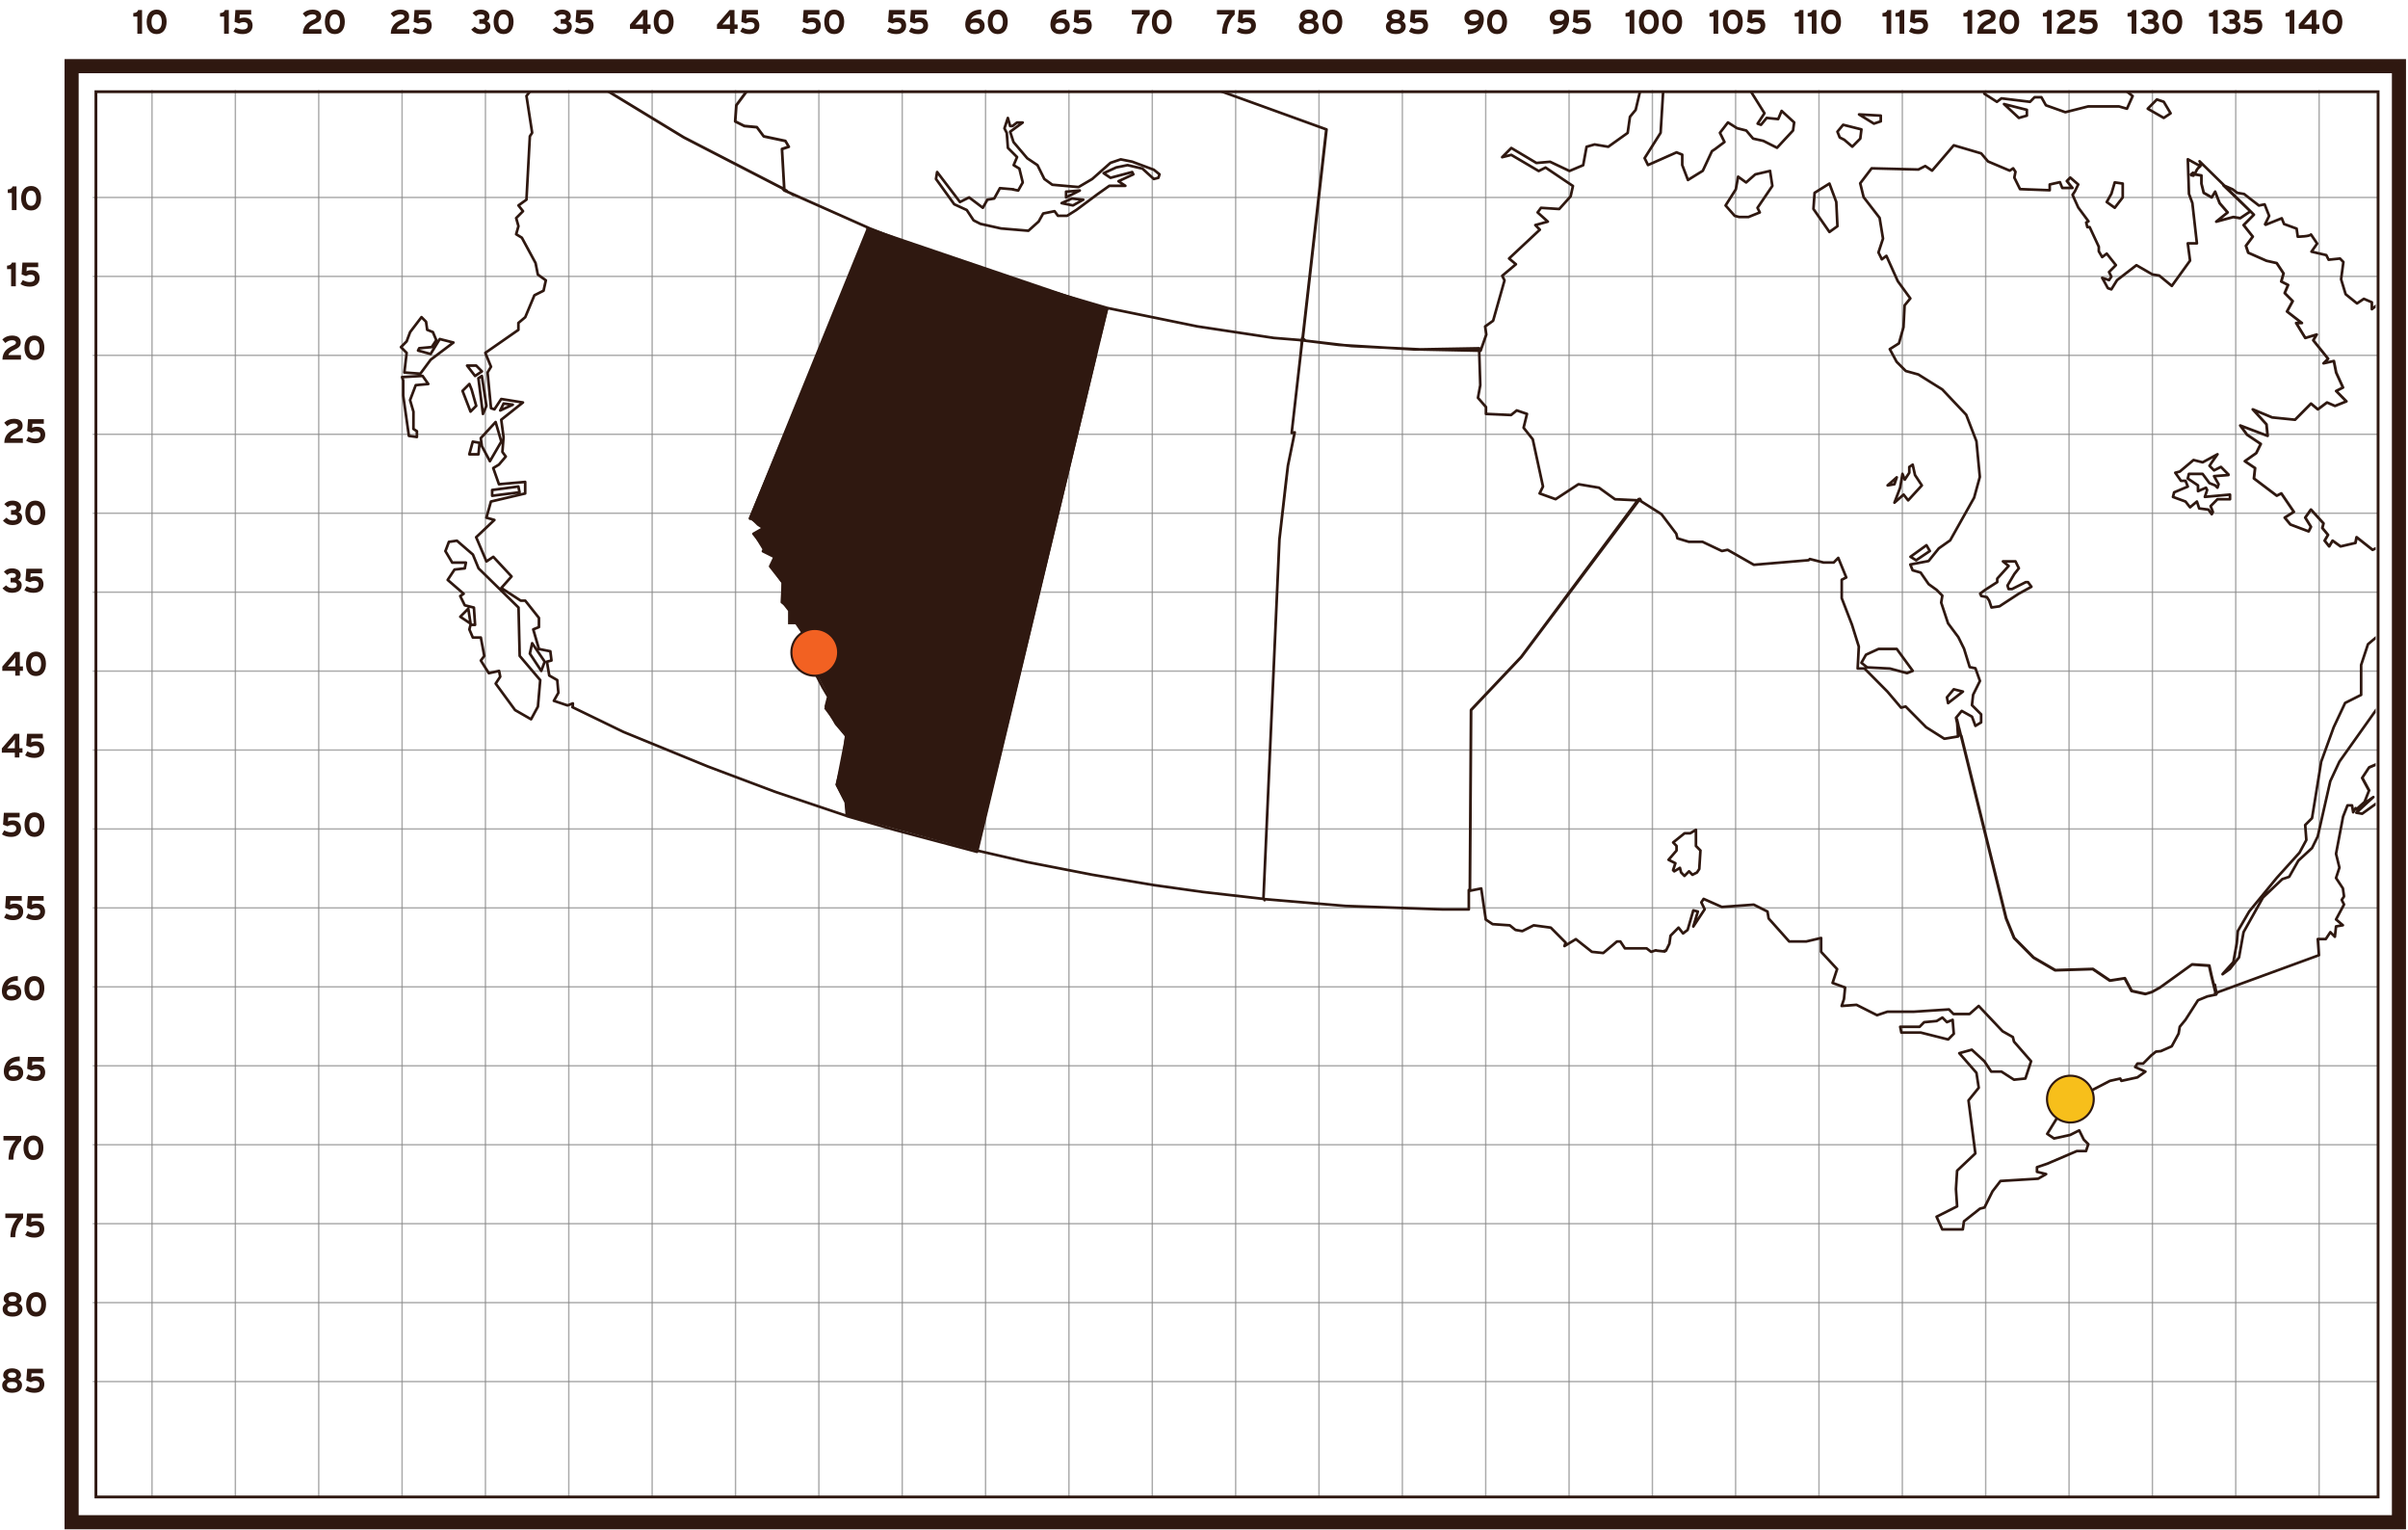 <svg xmlns="http://www.w3.org/2000/svg" fill="none" viewBox="0 0 1143 726" height="726" width="1143">
<path fill="#2F1810" d="M67.43 4.752V16H65.197V7.869H63.269V6.214C64.522 6.15 65.341 5.684 65.566 4.752H67.43ZM74.352 4.575C77.421 4.575 79.076 6.921 79.076 10.344C79.076 13.767 77.405 16.177 74.336 16.177C71.267 16.177 69.628 13.799 69.628 10.376C69.628 6.953 71.283 4.575 74.352 4.575ZM74.352 13.975C76.071 13.975 76.794 12.385 76.794 10.376C76.794 8.367 76.055 6.777 74.336 6.777C72.617 6.777 71.91 8.335 71.91 10.344C71.91 12.352 72.633 13.975 74.352 13.975Z"></path>
<path fill="#2F1810" d="M108.606 4.752V16H106.372V7.869H104.444V6.214C105.697 6.15 106.517 5.684 106.742 4.752H108.606ZM116.042 8.351C118.565 8.351 119.898 9.958 119.898 12.079C119.898 14.779 117.97 16.177 115.206 16.177C113.583 16.177 112.234 15.855 110.82 14.972L111.912 13.059C112.957 13.654 114.065 14.008 115.206 14.008C116.733 14.008 117.617 13.365 117.617 12.16C117.617 10.987 116.765 10.489 115.704 10.489C114.692 10.489 114.017 10.794 113.487 11.163L111.35 10.376L111.735 4.752H119.223V6.921H113.808L113.68 8.866C114.306 8.528 114.981 8.351 116.042 8.351Z"></path>
<path fill="#2F1810" d="M152.559 13.831V16H143.753C143.817 12.144 146.179 10.473 148.927 9.267C149.891 8.85 150.197 8.4 150.197 7.918C150.197 7.339 149.698 6.777 148.349 6.777C147.015 6.777 145.938 7.371 145.151 8.126L143.705 6.439C144.894 5.234 146.485 4.575 148.268 4.575C150.936 4.575 152.446 5.652 152.446 7.805C152.446 9.621 151.466 10.408 149.554 11.292C147.561 12.208 146.79 12.963 146.581 13.831H152.559ZM158.939 4.575C162.008 4.575 163.663 6.921 163.663 10.344C163.663 13.767 161.992 16.177 158.923 16.177C155.854 16.177 154.215 13.799 154.215 10.376C154.215 6.953 155.87 4.575 158.939 4.575ZM158.939 13.975C160.658 13.975 161.381 12.385 161.381 10.376C161.381 8.367 160.642 6.777 158.923 6.777C157.203 6.777 156.496 8.335 156.496 10.344C156.496 12.352 157.219 13.975 158.939 13.975Z"></path>
<path fill="#2F1810" d="M194.296 13.831V16H185.49C185.555 12.144 187.917 10.473 190.664 9.267C191.629 8.85 191.934 8.4 191.934 7.918C191.934 7.339 191.436 6.777 190.086 6.777C188.752 6.777 187.676 7.371 186.888 8.126L185.442 6.439C186.631 5.234 188.222 4.575 190.006 4.575C192.673 4.575 194.183 5.652 194.183 7.805C194.183 9.621 193.203 10.408 191.291 11.292C189.299 12.208 188.527 12.963 188.318 13.831H194.296ZM201.065 8.351C203.588 8.351 204.921 9.958 204.921 12.079C204.921 14.779 202.993 16.177 200.229 16.177C198.606 16.177 197.257 15.855 195.843 14.972L196.935 13.059C197.98 13.654 199.088 14.008 200.229 14.008C201.756 14.008 202.639 13.365 202.639 12.16C202.639 10.987 201.788 10.489 200.727 10.489C199.715 10.489 199.04 10.794 198.51 11.163L196.373 10.376L196.758 4.752H204.246V6.921H198.831L198.703 8.866C199.329 8.528 200.004 8.351 201.065 8.351Z"></path>
<path fill="#2F1810" d="M231.015 10.055C231.738 10.328 232.783 11.035 232.783 12.513C232.783 14.94 230.919 16.177 228.123 16.177C226.436 16.177 224.925 15.518 223.672 14.024L225.375 12.642C226.307 13.622 227.191 13.975 228.332 13.975C229.81 13.975 230.501 13.445 230.501 12.545C230.501 11.678 229.907 11.26 228.846 11.26H227.512V9.058H228.718C229.65 9.058 230.035 8.657 230.035 7.918C230.035 7.339 229.569 6.777 228.155 6.777C227.288 6.777 226.58 7.082 225.954 7.725L224.315 6.23C225.391 5.106 226.516 4.575 228.187 4.575C230.485 4.575 232.317 5.636 232.317 7.757C232.317 8.978 231.674 9.717 231.015 10.055ZM239.031 4.575C242.1 4.575 243.755 6.921 243.755 10.344C243.755 13.767 242.084 16.177 239.014 16.177C235.945 16.177 234.306 13.799 234.306 10.376C234.306 6.953 235.961 4.575 239.031 4.575ZM239.031 13.975C240.75 13.975 241.473 12.385 241.473 10.376C241.473 8.367 240.734 6.777 239.014 6.777C237.295 6.777 236.588 8.335 236.588 10.344C236.588 12.352 237.311 13.975 239.031 13.975Z"></path>
<path fill="#2F1810" d="M269.653 10.055C270.376 10.328 271.42 11.035 271.42 12.513C271.42 14.94 269.557 16.177 266.761 16.177C265.073 16.177 263.563 15.518 262.31 14.024L264.013 12.642C264.945 13.622 265.829 13.975 266.969 13.975C268.448 13.975 269.139 13.445 269.139 12.545C269.139 11.678 268.544 11.26 267.484 11.26H266.15V9.058H267.355C268.287 9.058 268.673 8.657 268.673 7.918C268.673 7.339 268.207 6.777 266.793 6.777C265.925 6.777 265.218 7.082 264.591 7.725L262.952 6.23C264.029 5.106 265.154 4.575 266.825 4.575C269.123 4.575 270.954 5.636 270.954 7.757C270.954 8.978 270.312 9.717 269.653 10.055ZM277.9 8.351C280.423 8.351 281.756 9.958 281.756 12.079C281.756 14.779 279.828 16.177 277.064 16.177C275.441 16.177 274.092 15.855 272.678 14.972L273.77 13.059C274.815 13.654 275.923 14.008 277.064 14.008C278.591 14.008 279.475 13.365 279.475 12.16C279.475 10.987 278.623 10.489 277.562 10.489C276.55 10.489 275.875 10.794 275.345 11.163L273.208 10.376L273.593 4.752H281.081V6.921H275.666L275.538 8.866C276.164 8.528 276.839 8.351 277.9 8.351Z"></path>
<path fill="#2F1810" d="M308.827 11.613V13.702H307.348V16H305.179V13.702H299.025V11.678L304.986 4.752H307.348V11.613H308.827ZM305.179 9.782C305.179 9.139 305.227 7.741 305.227 7.323C305.018 7.612 304.601 8.159 304.231 8.592L302.624 10.473C302.271 10.89 301.805 11.404 301.564 11.646C301.949 11.646 303.154 11.613 303.797 11.613H305.179V9.782ZM315.018 4.575C318.087 4.575 319.742 6.921 319.742 10.344C319.742 13.767 318.071 16.177 315.002 16.177C311.933 16.177 310.294 13.799 310.294 10.376C310.294 6.953 311.949 4.575 315.018 4.575ZM315.018 13.975C316.737 13.975 317.46 12.385 317.46 10.376C317.46 8.367 316.721 6.777 315.002 6.777C313.283 6.777 312.576 8.335 312.576 10.344C312.576 12.352 313.299 13.975 315.018 13.975Z"></path>
<path fill="#2F1810" d="M350.119 11.613V13.702H348.641V16H346.471V13.702H340.317V11.678L346.279 4.752H348.641V11.613H350.119ZM346.471 9.782C346.471 9.139 346.52 7.741 346.52 7.323C346.311 7.612 345.893 8.159 345.523 8.592L343.916 10.473C343.563 10.89 343.097 11.404 342.856 11.646C343.242 11.646 344.447 11.613 345.089 11.613H346.471V9.782ZM356.589 8.351C359.112 8.351 360.445 9.958 360.445 12.079C360.445 14.779 358.517 16.177 355.753 16.177C354.131 16.177 352.781 15.855 351.367 14.972L352.459 13.059C353.504 13.654 354.613 14.008 355.753 14.008C357.28 14.008 358.164 13.365 358.164 12.16C358.164 10.987 357.312 10.489 356.252 10.489C355.239 10.489 354.564 10.794 354.034 11.163L351.897 10.376L352.283 4.752H359.771V6.921H354.356L354.227 8.866C354.854 8.528 355.529 8.351 356.589 8.351Z"></path>
<path fill="#2F1810" d="M385.761 8.351C388.284 8.351 389.617 9.958 389.617 12.079C389.617 14.779 387.689 16.177 384.925 16.177C383.302 16.177 381.953 15.855 380.539 14.972L381.631 13.059C382.676 13.654 383.785 14.008 384.925 14.008C386.452 14.008 387.336 13.365 387.336 12.16C387.336 10.987 386.484 10.489 385.424 10.489C384.411 10.489 383.736 10.794 383.206 11.163L381.069 10.376L381.455 4.752H388.942V6.921H383.527L383.399 8.866C384.026 8.528 384.7 8.351 385.761 8.351ZM395.98 4.575C399.049 4.575 400.704 6.921 400.704 10.344C400.704 13.767 399.033 16.177 395.964 16.177C392.895 16.177 391.256 13.799 391.256 10.376C391.256 6.953 392.911 4.575 395.98 4.575ZM395.98 13.975C397.699 13.975 398.422 12.385 398.422 10.376C398.422 8.367 397.683 6.777 395.964 6.777C394.245 6.777 393.538 8.335 393.538 10.344C393.538 12.352 394.261 13.975 395.98 13.975Z"></path>
<path fill="#2F1810" d="M426.269 8.351C428.792 8.351 430.126 9.958 430.126 12.079C430.126 14.779 428.197 16.177 425.434 16.177C423.811 16.177 422.461 15.855 421.047 14.972L422.14 13.059C423.184 13.654 424.293 14.008 425.434 14.008C426.96 14.008 427.844 13.365 427.844 12.16C427.844 10.987 426.992 10.489 425.932 10.489C424.919 10.489 424.245 10.794 423.714 11.163L421.577 10.376L421.963 4.752H429.451V6.921H424.036L423.907 8.866C424.534 8.528 425.209 8.351 426.269 8.351ZM436.657 8.351C439.18 8.351 440.514 9.958 440.514 12.079C440.514 14.779 438.585 16.177 435.822 16.177C434.199 16.177 432.849 15.855 431.435 14.972L432.528 13.059C433.572 13.654 434.681 14.008 435.822 14.008C437.348 14.008 438.232 13.365 438.232 12.16C438.232 10.987 437.38 10.489 436.32 10.489C435.307 10.489 434.633 10.794 434.102 11.163L431.965 10.376L432.351 4.752H439.839V6.921H434.424L434.295 8.866C434.922 8.528 435.597 8.351 436.657 8.351Z"></path>
<path fill="#2F1810" d="M463.415 8.689C465.649 8.689 467.384 9.83 467.384 12.32C467.384 14.827 465.295 16.177 462.644 16.177C460.137 16.177 458.177 14.779 458.177 11.629C458.177 8.673 459.912 4.575 465.745 4.575V6.761C463.142 6.761 461.487 7.677 460.844 9.396C461.567 8.914 462.274 8.689 463.415 8.689ZM462.74 14.088C464.235 14.088 465.102 13.445 465.102 12.401C465.102 11.26 464.267 10.729 462.853 10.729C461.326 10.729 460.507 11.244 460.507 12.417C460.507 13.461 461.278 14.088 462.74 14.088ZM473.604 4.575C476.673 4.575 478.328 6.921 478.328 10.344C478.328 13.767 476.657 16.177 473.588 16.177C470.519 16.177 468.88 13.799 468.88 10.376C468.88 6.953 470.535 4.575 473.604 4.575ZM473.604 13.975C475.323 13.975 476.046 12.385 476.046 10.376C476.046 8.367 475.307 6.777 473.588 6.777C471.868 6.777 471.161 8.335 471.161 10.344C471.161 12.352 471.885 13.975 473.604 13.975Z"></path>
<path fill="#2F1810" d="M503.831 8.689C506.064 8.689 507.8 9.83 507.8 12.32C507.8 14.827 505.711 16.177 503.059 16.177C500.553 16.177 498.592 14.779 498.592 11.629C498.592 8.673 500.328 4.575 506.161 4.575V6.761C503.557 6.761 501.902 7.677 501.26 9.396C501.983 8.914 502.69 8.689 503.831 8.689ZM503.156 14.088C504.65 14.088 505.518 13.445 505.518 12.401C505.518 11.26 504.682 10.729 503.268 10.729C501.742 10.729 500.922 11.244 500.922 12.417C500.922 13.461 501.694 14.088 503.156 14.088ZM514.377 8.351C516.899 8.351 518.233 9.958 518.233 12.079C518.233 14.779 516.305 16.177 513.541 16.177C511.918 16.177 510.568 15.855 509.154 14.972L510.247 13.059C511.292 13.654 512.4 14.008 513.541 14.008C515.068 14.008 515.951 13.365 515.951 12.16C515.951 10.987 515.1 10.489 514.039 10.489C513.027 10.489 512.352 10.794 511.822 11.163L509.685 10.376L510.07 4.752H517.558V6.921H512.143L512.015 8.866C512.641 8.528 513.316 8.351 514.377 8.351Z"></path>
<path fill="#2F1810" d="M545.688 4.752V6.921C543.406 9.155 541.96 12.111 541.96 16H539.663C539.663 12.352 540.884 9.283 542.973 6.889H537.252V4.752H545.688ZM551.488 4.575C554.557 4.575 556.212 6.921 556.212 10.344C556.212 13.767 554.541 16.177 551.472 16.177C548.403 16.177 546.764 13.799 546.764 10.376C546.764 6.953 548.419 4.575 551.488 4.575ZM551.488 13.975C553.207 13.975 553.93 12.385 553.93 10.376C553.93 8.367 553.191 6.777 551.472 6.777C549.753 6.777 549.045 8.335 549.045 10.344C549.045 12.352 549.769 13.975 551.488 13.975Z"></path>
<path fill="#2F1810" d="M586.079 4.752V6.921C583.797 9.155 582.351 12.111 582.351 16H580.053C580.053 12.352 581.274 9.283 583.363 6.889H577.643V4.752H586.079ZM592.283 8.351C594.806 8.351 596.139 9.958 596.139 12.079C596.139 14.779 594.211 16.177 591.447 16.177C589.824 16.177 588.475 15.855 587.061 14.972L588.153 13.059C589.198 13.654 590.306 14.008 591.447 14.008C592.974 14.008 593.858 13.365 593.858 12.16C593.858 10.987 593.006 10.489 591.945 10.489C590.933 10.489 590.258 10.794 589.728 11.163L587.591 10.376L587.976 4.752H595.464V6.921H590.049L589.921 8.866C590.547 8.528 591.222 8.351 592.283 8.351Z"></path>
<path fill="#2F1810" d="M624.179 9.894C625.047 10.296 625.963 11.083 625.963 12.513C625.963 14.779 624.163 16.177 621.255 16.177C618.346 16.177 616.546 14.843 616.546 12.626C616.546 11.067 617.478 10.264 618.33 9.894C617.527 9.46 617.029 8.753 617.029 7.918C617.029 5.7 618.892 4.575 621.255 4.575C623.472 4.575 625.481 5.62 625.481 7.821C625.481 8.625 625.047 9.412 624.179 9.894ZM621.255 9.139C622.636 9.139 623.231 8.609 623.231 7.869C623.231 7.146 622.733 6.52 621.255 6.52C619.857 6.52 619.278 7.13 619.278 7.853C619.278 8.576 619.953 9.139 621.255 9.139ZM621.255 14.2C622.797 14.2 623.713 13.622 623.713 12.594C623.713 11.565 622.958 10.987 621.255 10.987C619.567 10.987 618.796 11.613 618.796 12.577C618.796 13.606 619.824 14.2 621.255 14.2ZM632.424 4.575C635.494 4.575 637.149 6.921 637.149 10.344C637.149 13.767 635.478 16.177 632.408 16.177C629.339 16.177 627.7 13.799 627.7 10.376C627.7 6.953 629.355 4.575 632.424 4.575ZM632.424 13.975C634.144 13.975 634.867 12.385 634.867 10.376C634.867 8.367 634.128 6.777 632.408 6.777C630.689 6.777 629.982 8.335 629.982 10.344C629.982 12.352 630.705 13.975 632.424 13.975Z"></path>
<path fill="#2F1810" d="M665.471 9.894C666.339 10.296 667.255 11.083 667.255 12.513C667.255 14.779 665.455 16.177 662.547 16.177C659.638 16.177 657.839 14.843 657.839 12.626C657.839 11.067 658.771 10.264 659.622 9.894C658.819 9.46 658.321 8.753 658.321 7.918C658.321 5.7 660.185 4.575 662.547 4.575C664.764 4.575 666.773 5.62 666.773 7.821C666.773 8.625 666.339 9.412 665.471 9.894ZM662.547 9.139C663.929 9.139 664.523 8.609 664.523 7.869C664.523 7.146 664.025 6.52 662.547 6.52C661.149 6.52 660.57 7.13 660.57 7.853C660.57 8.576 661.245 9.139 662.547 9.139ZM662.547 14.2C664.089 14.2 665.005 13.622 665.005 12.594C665.005 11.565 664.25 10.987 662.547 10.987C660.86 10.987 660.088 11.613 660.088 12.577C660.088 13.606 661.117 14.2 662.547 14.2ZM673.996 8.351C676.518 8.351 677.852 9.958 677.852 12.079C677.852 14.779 675.924 16.177 673.16 16.177C671.537 16.177 670.187 15.855 668.773 14.972L669.866 13.059C670.91 13.654 672.019 14.008 673.16 14.008C674.686 14.008 675.57 13.365 675.57 12.16C675.57 10.987 674.719 10.489 673.658 10.489C672.646 10.489 671.971 10.794 671.441 11.163L669.304 10.376L669.689 4.752H677.177V6.921H671.762L671.633 8.866C672.26 8.528 672.935 8.351 673.996 8.351Z"></path>
<path fill="#2F1810" d="M699.863 4.575C702.37 4.575 704.33 5.973 704.33 9.123C704.33 12.079 702.595 16.177 696.762 16.177V13.991C699.365 13.991 701.02 13.075 701.663 11.356C700.94 11.838 700.233 12.063 699.092 12.063C696.859 12.063 695.123 10.922 695.123 8.432C695.123 5.925 697.212 4.575 699.863 4.575ZM699.655 10.023C701.181 10.023 702 9.508 702 8.335C702 7.291 701.229 6.664 699.767 6.664C698.273 6.664 697.405 7.307 697.405 8.351C697.405 9.492 698.24 10.023 699.655 10.023ZM710.615 4.575C713.684 4.575 715.339 6.921 715.339 10.344C715.339 13.767 713.668 16.177 710.598 16.177C707.529 16.177 705.89 13.799 705.89 10.376C705.89 6.953 707.545 4.575 710.615 4.575ZM710.615 13.975C712.334 13.975 713.057 12.385 713.057 10.376C713.057 8.367 712.318 6.777 710.598 6.777C708.879 6.777 708.172 8.335 708.172 10.344C708.172 12.352 708.895 13.975 710.615 13.975Z"></path>
<path fill="#2F1810" d="M740.34 4.575C742.846 4.575 744.807 5.973 744.807 9.123C744.807 12.079 743.071 16.177 737.239 16.177V13.991C739.842 13.991 741.497 13.075 742.139 11.356C741.416 11.838 740.709 12.063 739.569 12.063C737.335 12.063 735.6 10.922 735.6 8.432C735.6 5.925 737.689 4.575 740.34 4.575ZM740.131 10.023C741.657 10.023 742.477 9.508 742.477 8.335C742.477 7.291 741.706 6.664 740.243 6.664C738.749 6.664 737.881 7.307 737.881 8.351C737.881 9.492 738.717 10.023 740.131 10.023ZM751.323 8.351C753.845 8.351 755.179 9.958 755.179 12.079C755.179 14.779 753.251 16.177 750.487 16.177C748.864 16.177 747.514 15.855 746.1 14.972L747.193 13.059C748.238 13.654 749.346 14.008 750.487 14.008C752.014 14.008 752.897 13.365 752.897 12.16C752.897 10.987 752.046 10.489 750.985 10.489C749.973 10.489 749.298 10.794 748.768 11.163L746.631 10.376L747.016 4.752H754.504V6.921H749.089L748.961 8.866C749.587 8.528 750.262 8.351 751.323 8.351Z"></path>
<path fill="#2F1810" d="M775.751 4.752V16H773.517V7.869H771.589V6.214C772.842 6.15 773.662 5.684 773.887 4.752H775.751ZM782.672 4.575C785.741 4.575 787.396 6.921 787.396 10.344C787.396 13.767 785.725 16.177 782.656 16.177C779.587 16.177 777.948 13.799 777.948 10.376C777.948 6.953 779.603 4.575 782.672 4.575ZM782.672 13.975C784.392 13.975 785.115 12.385 785.115 10.376C785.115 8.367 784.376 6.777 782.656 6.777C780.937 6.777 780.23 8.335 780.23 10.344C780.23 12.352 780.953 13.975 782.672 13.975ZM793.735 4.575C796.804 4.575 798.459 6.921 798.459 10.344C798.459 13.767 796.788 16.177 793.719 16.177C790.65 16.177 789.011 13.799 789.011 10.376C789.011 6.953 790.666 4.575 793.735 4.575ZM793.735 13.975C795.454 13.975 796.177 12.385 796.177 10.376C796.177 8.367 795.438 6.777 793.719 6.777C792 6.777 791.293 8.335 791.293 10.344C791.293 12.352 792.016 13.975 793.735 13.975Z"></path>
<path fill="#2F1810" d="M7.843 88.442L7.843 99.69H5.61L5.61 91.559H3.682L3.682 89.904C4.935 89.84 5.755 89.374 5.98 88.442H7.843ZM14.765 88.265C17.834 88.265 19.489 90.611 19.489 94.034C19.489 97.456 17.818 99.867 14.749 99.867C11.68 99.867 10.041 97.488 10.041 94.066C10.041 90.643 11.696 88.265 14.765 88.265ZM14.765 97.665C16.485 97.665 17.208 96.074 17.208 94.066C17.208 92.057 16.468 90.466 14.749 90.466C13.03 90.466 12.323 92.025 12.323 94.034C12.323 96.042 13.046 97.665 14.765 97.665Z"></path>
<path fill="#2F1810" d="M7.508 124.596L7.508 135.844H5.275L5.275 127.713H3.346L3.346 126.058C4.6 125.994 5.419 125.528 5.644 124.596H7.508ZM14.944 128.195C17.467 128.195 18.801 129.802 18.801 131.923C18.801 134.622 16.872 136.02 14.109 136.02C12.486 136.02 11.136 135.699 9.722 134.815L10.815 132.903C11.859 133.498 12.968 133.851 14.109 133.851C15.635 133.851 16.519 133.208 16.519 132.003C16.519 130.83 15.667 130.332 14.607 130.332C13.594 130.332 12.919 130.637 12.389 131.007L10.252 130.22L10.638 124.596H18.126V126.765H12.711L12.582 128.709C13.209 128.372 13.884 128.195 14.944 128.195Z"></path>
<path fill="#2F1810" d="M9.951 168.489V170.659H1.146C1.21 166.802 3.572 165.131 6.32 163.926C7.284 163.508 7.589 163.058 7.589 162.576C7.589 161.998 7.091 161.435 5.741 161.435C4.408 161.435 3.331 162.03 2.544 162.785L1.098 161.098C2.287 159.893 3.877 159.234 5.661 159.234C8.328 159.234 9.839 160.311 9.839 162.464C9.839 164.28 8.859 165.067 6.946 165.951C4.954 166.867 4.183 167.622 3.974 168.489H9.951ZM16.331 159.234C19.401 159.234 21.055 161.58 21.055 165.003C21.055 168.425 19.384 170.835 16.315 170.835C13.246 170.835 11.607 168.457 11.607 165.035C11.607 161.612 13.262 159.234 16.331 159.234ZM16.331 168.634C18.051 168.634 18.774 167.043 18.774 165.035C18.774 163.026 18.035 161.435 16.315 161.435C14.596 161.435 13.889 162.994 13.889 165.003C13.889 167.011 14.612 168.634 16.331 168.634Z"></path>
<path fill="#2F1810" d="M10.848 207.991V210.161H2.042C2.106 206.304 4.469 204.633 7.216 203.428C8.18 203.01 8.486 202.56 8.486 202.078C8.486 201.5 7.988 200.937 6.638 200.937C5.304 200.937 4.228 201.532 3.44 202.287L1.994 200.6C3.183 199.395 4.774 198.736 6.557 198.736C9.225 198.736 10.735 199.813 10.735 201.966C10.735 203.781 9.755 204.569 7.843 205.453C5.85 206.368 5.079 207.124 4.87 207.991H10.848ZM17.616 202.512C20.139 202.512 21.473 204.119 21.473 206.24C21.473 208.939 19.545 210.337 16.781 210.337C15.158 210.337 13.808 210.016 12.394 209.132L13.487 207.22C14.531 207.815 15.64 208.168 16.781 208.168C18.308 208.168 19.191 207.525 19.191 206.32C19.191 205.147 18.34 204.649 17.279 204.649C16.267 204.649 15.592 204.954 15.062 205.324L12.925 204.537L13.31 198.913H20.798V201.082H15.383L15.255 203.026C15.881 202.689 16.556 202.512 17.616 202.512Z"></path>
<path fill="#2F1810" d="M8.734 243.047C9.457 243.32 10.502 244.027 10.502 245.506C10.502 247.932 8.638 249.169 5.842 249.169C4.155 249.169 2.644 248.51 1.391 247.016L3.094 245.634C4.026 246.614 4.91 246.968 6.051 246.968C7.529 246.968 8.22 246.438 8.22 245.538C8.22 244.67 7.625 244.252 6.565 244.252H5.231V242.051H6.436C7.368 242.051 7.754 241.649 7.754 240.91C7.754 240.332 7.288 239.769 5.874 239.769C5.006 239.769 4.299 240.074 3.673 240.717L2.034 239.223C3.11 238.098 4.235 237.568 5.906 237.568C8.204 237.568 10.036 238.628 10.036 240.749C10.036 241.971 9.393 242.71 8.734 243.047ZM16.749 237.568C19.818 237.568 21.473 239.914 21.473 243.336C21.473 246.759 19.802 249.169 16.733 249.169C13.664 249.169 12.025 246.791 12.025 243.368C12.025 239.946 13.68 237.568 16.749 237.568ZM16.749 246.968C18.469 246.968 19.192 245.377 19.192 243.368C19.192 241.36 18.453 239.769 16.733 239.769C15.014 239.769 14.307 241.328 14.307 243.336C14.307 245.345 15.03 246.968 16.749 246.968Z"></path>
<path fill="#2F1810" d="M8.54 275.184C9.263 275.457 10.308 276.164 10.308 277.642C10.308 280.068 8.444 281.306 5.648 281.306C3.961 281.306 2.45 280.647 1.197 279.152L2.9 277.771C3.832 278.751 4.716 279.104 5.857 279.104C7.335 279.104 8.026 278.574 8.026 277.674C8.026 276.806 7.431 276.389 6.371 276.389H5.037V274.187H6.242C7.174 274.187 7.56 273.786 7.56 273.046C7.56 272.468 7.094 271.906 5.68 271.906C4.812 271.906 4.105 272.211 3.479 272.854L1.84 271.359C2.916 270.234 4.041 269.704 5.712 269.704C8.01 269.704 9.842 270.765 9.842 272.886C9.842 274.107 9.199 274.846 8.54 275.184ZM16.787 273.48C19.31 273.48 20.643 275.087 20.643 277.208C20.643 279.908 18.715 281.306 15.951 281.306C14.329 281.306 12.979 280.984 11.565 280.101L12.657 278.188C13.702 278.783 14.811 279.136 15.951 279.136C17.478 279.136 18.362 278.494 18.362 277.289C18.362 276.116 17.51 275.617 16.45 275.617C15.437 275.617 14.762 275.923 14.232 276.292L12.095 275.505L12.481 269.881H19.969V272.05H14.553L14.425 273.995C15.052 273.657 15.726 273.48 16.787 273.48Z"></path>
<path fill="#2F1810" d="M10.891 316.244V318.333H9.413V320.631H7.244L7.244 318.333H1.089L1.089 316.308L7.051 309.383H9.413L9.413 316.244H10.891ZM7.244 314.412C7.244 313.77 7.292 312.372 7.292 311.954C7.083 312.243 6.665 312.789 6.296 313.223L4.689 315.103C4.335 315.521 3.869 316.035 3.628 316.276C4.014 316.276 5.219 316.244 5.862 316.244H7.244V314.412ZM17.082 309.206C20.151 309.206 21.807 311.552 21.807 314.975C21.807 318.397 20.136 320.808 17.066 320.808C13.997 320.808 12.358 318.429 12.358 315.007C12.358 311.584 14.013 309.206 17.082 309.206ZM17.082 318.606C18.802 318.606 19.525 317.015 19.525 315.007C19.525 312.998 18.786 311.408 17.066 311.408C15.347 311.408 14.64 312.966 14.64 314.975C14.64 316.983 15.363 318.606 17.082 318.606Z"></path>
<path fill="#2F1810" d="M10.674 355.076V357.165H9.195V359.463H7.026L7.026 357.165H0.872L0.872 355.141L6.833 348.215H9.195L9.195 355.076H10.674ZM7.026 353.245C7.026 352.602 7.074 351.204 7.074 350.786C6.865 351.075 6.448 351.622 6.078 352.056L4.471 353.936C4.118 354.353 3.652 354.868 3.411 355.109C3.796 355.109 5.001 355.076 5.644 355.076H7.026V353.245ZM17.144 351.815C19.666 351.815 21 353.421 21 355.542C21 358.242 19.072 359.64 16.308 359.64C14.685 359.64 13.335 359.319 11.921 358.435L13.014 356.523C14.059 357.117 15.167 357.471 16.308 357.471C17.835 357.471 18.718 356.828 18.718 355.623C18.718 354.45 17.867 353.952 16.806 353.952C15.794 353.952 15.119 354.257 14.589 354.627L12.452 353.839L12.837 348.215H20.325V350.384H14.91L14.782 352.329C15.408 351.991 16.083 351.815 17.144 351.815Z"></path>
<path fill="#2F1810" d="M6.144 389.307C8.666 389.307 10 390.914 10 393.035C10 395.735 8.072 397.133 5.308 397.133C3.685 397.133 2.336 396.811 0.922 395.927L2.014 394.015C3.059 394.61 4.167 394.963 5.308 394.963C6.835 394.963 7.718 394.321 7.718 393.115C7.718 391.942 6.867 391.444 5.806 391.444C4.794 391.444 4.119 391.75 3.589 392.119L1.452 391.332L1.837 385.708H9.325L9.325 387.877H3.91L3.782 389.821C4.408 389.484 5.083 389.307 6.144 389.307ZM16.363 385.531C19.432 385.531 21.087 387.877 21.087 391.3C21.087 394.722 19.416 397.133 16.347 397.133C13.278 397.133 11.639 394.754 11.639 391.332C11.639 387.909 13.294 385.531 16.363 385.531ZM16.363 394.931C18.082 394.931 18.805 393.34 18.805 391.332C18.805 389.323 18.066 387.733 16.347 387.733C14.627 387.733 13.92 389.291 13.92 391.3C13.92 393.308 14.643 394.931 16.363 394.931Z"></path>
<path fill="#2F1810" d="M7.15 428.809C9.673 428.809 11.007 430.416 11.007 432.537C11.007 435.237 9.078 436.635 6.315 436.635C4.692 436.635 3.342 436.313 1.928 435.429L3.02 433.517C4.065 434.112 5.174 434.465 6.315 434.465C7.841 434.465 8.725 433.823 8.725 432.617C8.725 431.444 7.873 430.946 6.813 430.946C5.8 430.946 5.125 431.252 4.595 431.621L2.458 430.834L2.844 425.21H10.332L10.332 427.379H4.917L4.788 429.323C5.415 428.986 6.09 428.809 7.15 428.809ZM17.538 428.809C20.061 428.809 21.395 430.416 21.395 432.537C21.395 435.237 19.466 436.635 16.703 436.635C15.08 436.635 13.73 436.313 12.316 435.429L13.409 433.517C14.453 434.112 15.562 434.465 16.703 434.465C18.229 434.465 19.113 433.823 19.113 432.617C19.113 431.444 18.261 430.946 17.201 430.946C16.188 430.946 15.513 431.252 14.983 431.621L12.846 430.834L13.232 425.21H20.72V427.379H15.305L15.176 429.323C15.803 428.986 16.478 428.809 17.538 428.809Z"></path>
<path fill="#2F1810" d="M6.135 467.309C8.368 467.309 10.104 468.45 10.104 470.941C10.104 473.448 8.015 474.797 5.363 474.797C2.857 474.797 0.896 473.399 0.896 470.25C0.896 467.293 2.632 463.196 8.465 463.196L8.465 465.381C5.862 465.381 4.207 466.297 3.564 468.016C4.287 467.534 4.994 467.309 6.135 467.309ZM5.46 472.708C6.954 472.708 7.822 472.066 7.822 471.021C7.822 469.88 6.986 469.35 5.572 469.35C4.046 469.35 3.226 469.864 3.226 471.037C3.226 472.082 3.998 472.708 5.46 472.708ZM16.324 463.196C19.393 463.196 21.048 465.542 21.048 468.965C21.048 472.387 19.377 474.797 16.308 474.797C13.238 474.797 11.599 472.419 11.599 468.997C11.599 465.574 13.255 463.196 16.324 463.196ZM16.324 472.596C18.043 472.596 18.766 471.005 18.766 468.997C18.766 466.988 18.027 465.397 16.308 465.397C14.588 465.397 13.881 466.956 13.881 468.965C13.881 470.973 14.604 472.596 16.324 472.596Z"></path>
<path fill="#2F1810" d="M7.047 505.472C9.28 505.472 11.016 506.613 11.016 509.103C11.016 511.61 8.927 512.96 6.276 512.96C3.769 512.96 1.809 511.562 1.809 508.412C1.809 505.456 3.544 501.358 9.377 501.358L9.377 503.544C6.774 503.544 5.119 504.46 4.476 506.179C5.199 505.697 5.906 505.472 7.047 505.472ZM6.372 510.871C7.866 510.871 8.734 510.228 8.734 509.184C8.734 508.043 7.899 507.513 6.485 507.513C4.958 507.513 4.139 508.027 4.139 509.2C4.139 510.244 4.91 510.871 6.372 510.871ZM17.593 505.134C20.116 505.134 21.449 506.741 21.449 508.862C21.449 511.562 19.521 512.96 16.757 512.96C15.134 512.96 13.785 512.638 12.371 511.755L13.463 509.842C14.508 510.437 15.617 510.79 16.757 510.79C18.284 510.79 19.168 510.148 19.168 508.943C19.168 507.77 18.316 507.271 17.256 507.271C16.243 507.271 15.568 507.577 15.038 507.946L12.901 507.159L13.287 501.535H20.774V503.704H15.36L15.231 505.649C15.858 505.311 16.532 505.134 17.593 505.134Z"></path>
<path fill="#2F1810" d="M10.073 539.028L10.073 541.197C7.791 543.43 6.345 546.387 6.345 550.276H4.047C4.047 546.628 5.269 543.559 7.357 541.165H1.637L1.637 539.028H10.073ZM15.873 538.851C18.942 538.851 20.597 541.197 20.597 544.62C20.597 548.042 18.926 550.452 15.857 550.452C12.787 550.452 11.149 548.074 11.149 544.652C11.149 541.229 12.804 538.851 15.873 538.851ZM15.873 548.251C17.592 548.251 18.315 546.66 18.315 544.652C18.315 542.643 17.576 541.052 15.857 541.052C14.137 541.052 13.43 542.611 13.43 544.62C13.43 546.628 14.153 548.251 15.873 548.251Z"></path>
<path fill="#2F1810" d="M10.963 575.851L10.963 578.021C8.681 580.254 7.235 583.211 7.235 587.099H4.937C4.937 583.452 6.158 580.383 8.247 577.989H2.527V575.851H10.963ZM17.167 579.451C19.689 579.451 21.023 581.058 21.023 583.179C21.023 585.878 19.095 587.276 16.331 587.276C14.708 587.276 13.358 586.955 11.944 586.071L13.037 584.159C14.082 584.753 15.19 585.107 16.331 585.107C17.858 585.107 18.741 584.464 18.741 583.259C18.741 582.086 17.89 581.588 16.829 581.588C15.817 581.588 15.142 581.893 14.612 582.263L12.475 581.475L12.86 575.851H20.348V578.021H14.933L14.805 579.965C15.431 579.628 16.106 579.451 17.167 579.451Z"></path>
<path fill="#2F1810" d="M8.892 618.487C9.76 618.888 10.675 619.676 10.675 621.106C10.675 623.372 8.876 624.77 5.967 624.77C3.059 624.77 1.259 623.436 1.259 621.218C1.259 619.66 2.191 618.856 3.043 618.487C2.24 618.053 1.741 617.346 1.741 616.51C1.741 614.293 3.605 613.168 5.967 613.168C8.185 613.168 10.193 614.213 10.193 616.414C10.193 617.217 9.76 618.005 8.892 618.487ZM5.967 617.732C7.349 617.732 7.944 617.201 7.944 616.462C7.944 615.739 7.446 615.112 5.967 615.112C4.569 615.112 3.991 615.723 3.991 616.446C3.991 617.169 4.666 617.732 5.967 617.732ZM5.967 622.793C7.51 622.793 8.426 622.215 8.426 621.186C8.426 620.158 7.671 619.579 5.967 619.579C4.28 619.579 3.509 620.206 3.509 621.17C3.509 622.199 4.537 622.793 5.967 622.793ZM17.137 613.168C20.206 613.168 21.861 615.514 21.861 618.937C21.861 622.359 20.19 624.77 17.121 624.77C14.052 624.77 12.413 622.391 12.413 618.969C12.413 615.546 14.068 613.168 17.137 613.168ZM17.137 622.568C18.857 622.568 19.58 620.977 19.58 618.969C19.58 616.96 18.841 615.369 17.121 615.369C15.402 615.369 14.695 616.928 14.695 618.937C14.695 620.945 15.418 622.568 17.137 622.568Z"></path>
<path fill="#2F1810" d="M8.674 654.64C9.542 655.042 10.458 655.829 10.458 657.259C10.458 659.525 8.658 660.923 5.75 660.923C2.841 660.923 1.042 659.589 1.042 657.372C1.042 655.813 1.974 655.01 2.825 654.64C2.022 654.206 1.524 653.499 1.524 652.664C1.524 650.446 3.388 649.322 5.75 649.322C7.967 649.322 9.976 650.366 9.976 652.567C9.976 653.371 9.542 654.158 8.674 654.64ZM5.75 653.885C7.132 653.885 7.726 653.355 7.726 652.616C7.726 651.893 7.228 651.266 5.75 651.266C4.352 651.266 3.773 651.877 3.773 652.6C3.773 653.323 4.448 653.885 5.75 653.885ZM5.75 658.947C7.292 658.947 8.208 658.368 8.208 657.34C8.208 656.311 7.453 655.733 5.75 655.733C4.063 655.733 3.291 656.36 3.291 657.324C3.291 658.352 4.32 658.947 5.75 658.947ZM17.199 653.098C19.721 653.098 21.055 654.705 21.055 656.826C21.055 659.525 19.127 660.923 16.363 660.923C14.74 660.923 13.39 660.602 11.976 659.718L13.069 657.806C14.114 658.4 15.222 658.754 16.363 658.754C17.89 658.754 18.773 658.111 18.773 656.906C18.773 655.733 17.922 655.235 16.861 655.235C15.849 655.235 15.174 655.54 14.644 655.91L12.507 655.122L12.892 649.498H20.38V651.668H14.965L14.837 653.612C15.463 653.275 16.138 653.098 17.199 653.098Z"></path>
<path fill="#2F1810" d="M815.586 4.752V16H813.353V7.869H811.425V6.214C812.678 6.15 813.497 5.684 813.722 4.752H815.586ZM822.508 4.575C825.577 4.575 827.232 6.921 827.232 10.344C827.232 13.767 825.561 16.177 822.492 16.177C819.423 16.177 817.784 13.799 817.784 10.376C817.784 6.953 819.439 4.575 822.508 4.575ZM822.508 13.975C824.227 13.975 824.95 12.385 824.95 10.376C824.95 8.367 824.211 6.777 822.492 6.777C820.773 6.777 820.066 8.335 820.066 10.344C820.066 12.352 820.789 13.975 822.508 13.975ZM834.085 8.351C836.608 8.351 837.941 9.958 837.941 12.079C837.941 14.779 836.013 16.177 833.249 16.177C831.626 16.177 830.277 15.855 828.863 14.972L829.955 13.059C831 13.654 832.108 14.008 833.249 14.008C834.776 14.008 835.66 13.365 835.66 12.16C835.66 10.987 834.808 10.489 833.747 10.489C832.735 10.489 832.06 10.794 831.53 11.163L829.393 10.376L829.779 4.752H837.266V6.921H831.851L831.723 8.866C832.35 8.528 833.024 8.351 834.085 8.351Z"></path>
<path fill="#2F1810" d="M856.032 4.752V16H853.799V7.869H851.871V6.214C853.124 6.15 853.944 5.684 854.169 4.752H856.032ZM862.215 4.752V16H859.982V7.869H858.053V6.214C859.307 6.15 860.126 5.684 860.351 4.752H862.215ZM869.137 4.575C872.206 4.575 873.861 6.921 873.861 10.344C873.861 13.767 872.19 16.177 869.121 16.177C866.052 16.177 864.413 13.799 864.413 10.376C864.413 6.953 866.068 4.575 869.137 4.575ZM869.137 13.975C870.856 13.975 871.579 12.385 871.579 10.376C871.579 8.367 870.84 6.777 869.121 6.777C867.401 6.777 866.694 8.335 866.694 10.344C866.694 12.352 867.417 13.975 869.137 13.975Z"></path>
<path fill="#2F1810" d="M897.707 4.752V16H895.473V7.869H893.545V6.214C894.799 6.15 895.618 5.684 895.843 4.752H897.707ZM903.89 4.752V16H901.656V7.869H899.728V6.214C900.981 6.15 901.801 5.684 902.026 4.752H903.89ZM911.325 8.351C913.848 8.351 915.182 9.958 915.182 12.079C915.182 14.779 913.254 16.177 910.49 16.177C908.867 16.177 907.517 15.855 906.103 14.972L907.196 13.059C908.24 13.654 909.349 14.008 910.49 14.008C912.016 14.008 912.9 13.365 912.9 12.16C912.9 10.987 912.049 10.489 910.988 10.489C909.976 10.489 909.301 10.794 908.771 11.163L906.633 10.376L907.019 4.752H914.507V6.921H909.092L908.963 8.866C909.59 8.528 910.265 8.351 911.325 8.351Z"></path>
<path fill="#2F1810" d="M936.13 4.752V16H933.896V7.869H931.968V6.214C933.221 6.15 934.041 5.684 934.266 4.752H936.13ZM947.342 13.831V16H938.536C938.601 12.144 940.963 10.473 943.71 9.267C944.674 8.85 944.98 8.4 944.98 7.918C944.98 7.339 944.482 6.777 943.132 6.777C941.798 6.777 940.722 7.371 939.934 8.126L938.488 6.439C939.677 5.234 941.268 4.575 943.052 4.575C945.719 4.575 947.229 5.652 947.229 7.805C947.229 9.621 946.249 10.408 944.337 11.292C942.345 12.208 941.573 12.963 941.364 13.831H947.342ZM953.722 4.575C956.791 4.575 958.446 6.921 958.446 10.344C958.446 13.767 956.775 16.177 953.706 16.177C950.637 16.177 948.998 13.799 948.998 10.376C948.998 6.953 950.653 4.575 953.722 4.575ZM953.722 13.975C955.441 13.975 956.164 12.385 956.164 10.376C956.164 8.367 955.425 6.777 953.706 6.777C951.987 6.777 951.28 8.335 951.28 10.344C951.28 12.352 952.003 13.975 953.722 13.975Z"></path>
<path fill="#2F1810" d="M973.851 4.752V16H971.618V7.869H969.69V6.214C970.943 6.15 971.763 5.684 971.988 4.752H973.851ZM985.064 13.831V16H976.258C976.322 12.144 978.684 10.473 981.432 9.267C982.396 8.85 982.701 8.4 982.701 7.918C982.701 7.339 982.203 6.777 980.854 6.777C979.52 6.777 978.443 7.371 977.656 8.126L976.21 6.439C977.399 5.234 978.99 4.575 980.773 4.575C983.441 4.575 984.951 5.652 984.951 7.805C984.951 9.621 983.971 10.408 982.059 11.292C980.066 12.208 979.295 12.963 979.086 13.831H985.064ZM991.832 8.351C994.355 8.351 995.689 9.958 995.689 12.079C995.689 14.779 993.761 16.177 990.997 16.177C989.374 16.177 988.024 15.855 986.61 14.972L987.703 13.059C988.747 13.654 989.856 14.008 990.997 14.008C992.523 14.008 993.407 13.365 993.407 12.16C993.407 10.987 992.555 10.489 991.495 10.489C990.483 10.489 989.808 10.794 989.277 11.163L987.14 10.376L987.526 4.752H995.014V6.921H989.599L989.47 8.866C990.097 8.528 990.772 8.351 991.832 8.351Z"></path>
<path fill="#2F1810" d="M1014.05 4.752V16H1011.81V7.869H1009.88V6.214C1011.14 6.15 1011.96 5.684 1012.18 4.752H1014.05ZM1023.12 10.055C1023.84 10.328 1024.89 11.035 1024.89 12.513C1024.89 14.94 1023.02 16.177 1020.23 16.177C1018.54 16.177 1017.03 15.518 1015.78 14.024L1017.48 12.642C1018.41 13.622 1019.3 13.975 1020.44 13.975C1021.92 13.975 1022.61 13.445 1022.61 12.545C1022.61 11.678 1022.01 11.26 1020.95 11.26H1019.62V9.058H1020.82C1021.75 9.058 1022.14 8.657 1022.14 7.918C1022.14 7.339 1021.67 6.777 1020.26 6.777C1019.39 6.777 1018.69 7.082 1018.06 7.725L1016.42 6.23C1017.5 5.106 1018.62 4.575 1020.29 4.575C1022.59 4.575 1024.42 5.636 1024.42 7.757C1024.42 8.978 1023.78 9.717 1023.12 10.055ZM1031.14 4.575C1034.2 4.575 1035.86 6.921 1035.86 10.344C1035.86 13.767 1034.19 16.177 1031.12 16.177C1028.05 16.177 1026.41 13.799 1026.41 10.376C1026.41 6.953 1028.07 4.575 1031.14 4.575ZM1031.14 13.975C1032.85 13.975 1033.58 12.385 1033.58 10.376C1033.58 8.367 1032.84 6.777 1031.12 6.777C1029.4 6.777 1028.69 8.335 1028.69 10.344C1028.69 12.352 1029.42 13.975 1031.14 13.975Z"></path>
<path fill="#2F1810" d="M1052.68 4.752V16H1050.45V7.869H1048.52V6.214C1049.78 6.15 1050.59 5.684 1050.82 4.752H1052.68ZM1061.76 10.055C1062.48 10.328 1063.53 11.035 1063.53 12.513C1063.53 14.94 1061.66 16.177 1058.87 16.177C1057.18 16.177 1055.67 15.518 1054.42 14.024L1056.12 12.642C1057.05 13.622 1057.93 13.975 1059.07 13.975C1060.55 13.975 1061.24 13.445 1061.24 12.545C1061.24 11.678 1060.65 11.26 1059.59 11.26H1058.26V9.058H1059.46C1060.39 9.058 1060.78 8.657 1060.78 7.918C1060.78 7.339 1060.31 6.777 1058.9 6.777C1058.03 6.777 1057.32 7.082 1056.7 7.725L1055.06 6.23C1056.13 5.106 1057.26 4.575 1058.93 4.575C1061.23 4.575 1063.06 5.636 1063.06 7.757C1063.06 8.978 1062.42 9.717 1061.76 10.055ZM1070.01 8.351C1072.53 8.351 1073.86 9.958 1073.86 12.079C1073.86 14.779 1071.93 16.177 1069.17 16.177C1067.55 16.177 1066.2 15.855 1064.78 14.972L1065.88 13.059C1066.92 13.654 1068.03 14.008 1069.17 14.008C1070.7 14.008 1071.58 13.365 1071.58 12.16C1071.58 10.987 1070.73 10.489 1069.67 10.489C1068.66 10.489 1067.98 10.794 1067.45 11.163L1065.31 10.376L1065.7 4.752H1073.19V6.921H1067.77L1067.64 8.866C1068.27 8.528 1068.94 8.351 1070.01 8.351Z"></path>
<path fill="#2F1810" d="M1089.03 4.752V16H1086.8V7.869H1084.87V6.214C1086.12 6.15 1086.94 5.684 1087.17 4.752H1089.03ZM1100.93 11.613V13.702H1099.46V16H1097.29V13.702H1091.13V11.678L1097.09 4.752H1099.46V11.613H1100.93ZM1097.29 9.782C1097.29 9.139 1097.33 7.741 1097.33 7.323C1097.13 7.612 1096.71 8.159 1096.34 8.592L1094.73 10.473C1094.38 10.89 1093.91 11.404 1093.67 11.646C1094.06 11.646 1095.26 11.613 1095.9 11.613H1097.29V9.782ZM1107.12 4.575C1110.19 4.575 1111.85 6.921 1111.85 10.344C1111.85 13.767 1110.18 16.177 1107.11 16.177C1104.04 16.177 1102.4 13.799 1102.4 10.376C1102.4 6.953 1104.06 4.575 1107.12 4.575ZM1107.12 13.975C1108.84 13.975 1109.57 12.385 1109.57 10.376C1109.57 8.367 1108.83 6.777 1107.11 6.777C1105.39 6.777 1104.68 8.335 1104.68 10.344C1104.68 12.352 1105.41 13.975 1107.12 13.975Z"></path>
<path stroke-width="0.67" stroke-opacity="0.7" stroke="#868686" d="M44.034 93.695H1128.65"></path>
<path stroke-width="0.67" stroke-opacity="0.7" stroke="#868686" d="M44.034 131.156H1128.65"></path>
<path stroke-width="0.67" stroke-opacity="0.7" stroke="#868686" d="M44.034 168.615H1128.65"></path>
<path stroke-width="0.67" stroke-opacity="0.7" stroke="#868686" d="M44.034 206.076H1128.65"></path>
<path stroke-width="0.67" stroke-opacity="0.7" stroke="#868686" d="M44.034 243.536H1128.65"></path>
<path stroke-width="0.67" stroke-opacity="0.7" stroke="#868686" d="M44.034 280.997H1128.65"></path>
<path stroke-width="0.67" stroke-opacity="0.7" stroke="#868686" d="M44.034 318.457H1128.65"></path>
<path stroke-width="0.67" stroke-opacity="0.7" stroke="#868686" d="M44.034 355.918H1128.65"></path>
<path stroke-width="0.67" stroke-opacity="0.7" stroke="#868686" d="M44.034 393.378H1128.65"></path>
<path stroke-width="0.67" stroke-opacity="0.7" stroke="#868686" d="M44.034 430.838H1128.65"></path>
<path stroke-width="0.67" stroke-opacity="0.7" stroke="#868686" d="M44.034 468.299H1128.65"></path>
<path stroke-width="0.67" stroke-opacity="0.7" stroke="#868686" d="M44.034 505.759H1128.65"></path>
<path stroke-width="0.67" stroke-opacity="0.7" stroke="#868686" d="M44.034 543.22H1128.65"></path>
<path stroke-width="0.67" stroke-opacity="0.7" stroke="#868686" d="M44.034 580.68H1128.65"></path>
<path stroke-width="0.67" stroke-opacity="0.7" stroke="#868686" d="M44.034 618.14H1128.65"></path>
<path stroke-width="0.67" stroke-opacity="0.7" stroke="#868686" d="M44.034 655.601H1128.65"></path>
<path stroke-width="0.67" stroke-opacity="0.7" stroke="#868686" d="M72.153 710.959L72.153 42.779"></path>
<path stroke-width="0.67" stroke-opacity="0.7" stroke="#868686" d="M111.72 710.959L111.72 42.779"></path>
<path stroke-width="0.67" stroke-opacity="0.7" stroke="#868686" d="M151.287 710.959L151.287 42.779"></path>
<path stroke-width="0.67" stroke-opacity="0.7" stroke="#868686" d="M190.854 710.959L190.854 42.779"></path>
<path stroke-width="0.67" stroke-opacity="0.7" stroke="#868686" d="M230.421 710.959L230.421 42.779"></path>
<path stroke-width="0.67" stroke-opacity="0.7" stroke="#868686" d="M269.988 710.959L269.988 42.779"></path>
<path stroke-width="0.67" stroke-opacity="0.7" stroke="#868686" d="M309.555 710.959L309.555 42.779"></path>
<path stroke-width="0.67" stroke-opacity="0.7" stroke="#868686" d="M349.122 710.959L349.122 42.779"></path>
<path stroke-width="0.67" stroke-opacity="0.7" stroke="#868686" d="M388.688 710.959L388.688 42.779"></path>
<path stroke-width="0.67" stroke-opacity="0.7" stroke="#868686" d="M428.256 710.959L428.256 42.779"></path>
<path stroke-width="0.67" stroke-opacity="0.7" stroke="#868686" d="M467.823 710.959L467.823 42.779"></path>
<path stroke-width="0.67" stroke-opacity="0.7" stroke="#868686" d="M507.389 710.959L507.389 42.779"></path>
<path stroke-width="0.67" stroke-opacity="0.7" stroke="#868686" d="M546.956 710.959L546.956 42.779"></path>
<path stroke-width="0.67" stroke-opacity="0.7" stroke="#868686" d="M586.523 710.959L586.523 42.78"></path>
<path stroke-width="0.67" stroke-opacity="0.7" stroke="#868686" d="M626.09 710.959L626.09 42.78"></path>
<path stroke-width="0.67" stroke-opacity="0.7" stroke="#868686" d="M665.656 710.959L665.656 42.78"></path>
<path stroke-width="0.67" stroke-opacity="0.7" stroke="#868686" d="M705.223 710.959L705.223 42.78"></path>
<path stroke-width="0.67" stroke-opacity="0.7" stroke="#868686" d="M744.79 710.959L744.79 42.78"></path>
<path stroke-width="0.67" stroke-opacity="0.7" stroke="#868686" d="M784.34 710.959L784.34 42.78"></path>
<path stroke-width="0.67" stroke-opacity="0.7" stroke="#868686" d="M823.843 710.964L823.843 42.784"></path>
<path stroke-width="0.67" stroke-opacity="0.7" stroke="#868686" d="M863.409 710.964L863.409 42.784"></path>
<path stroke-width="0.67" stroke-opacity="0.7" stroke="#868686" d="M902.976 710.964L902.976 42.784"></path>
<path stroke-width="0.67" stroke-opacity="0.7" stroke="#868686" d="M942.543 710.964L942.543 42.784"></path>
<path stroke-width="0.67" stroke-opacity="0.7" stroke="#868686" d="M982.11 710.964L982.11 42.784"></path>
<path stroke-width="0.67" stroke-opacity="0.7" stroke="#868686" d="M1021.68 710.964L1021.68 42.784"></path>
<path stroke-width="0.67" stroke-opacity="0.7" stroke="#868686" d="M1061.24 710.964L1061.24 42.784"></path>
<path stroke-width="0.67" stroke-opacity="0.7" stroke="#868686" d="M1100.81 710.963L1100.81 42.783"></path>
<rect stroke-width="6.695" stroke="#2F1810" height="690.943" width="1104.71" y="31.397" x="33.991"></rect>
<rect stroke-width="1.339" stroke="#2F1810" height="666.841" width="1083.28" y="43.519" x="45.526"></rect>
<g clip-path="url(#clip0_552_4763)">
<path stroke-linejoin="round" stroke-linecap="round" stroke-width="1.263" stroke="#2F1810" d="M491.97 136.299L525.537 146.136L568.338 154.883L604.639 160.36L616.547 161.317L618.066 161.61V161.45H618.188L629.549 61.403L558.587 35.72V35.666L548.836 17.082L532.068 11.658L478.999 -67.04L494.734 -102.081L483.282 -114.657L478.422 -115.747L476.265 -113.009L471.921 -109.738L467.577 -110.297L465.42 -112.477L468.671 -119.044L468.124 -123.404L473.531 -129.971L471.921 -131.62L464.327 -125.053L460.53 -122.314L456.733 -117.396L453.482 -119.576L452.935 -128.881L454.029 -144.727L452.389 -150.736L448.591 -149.646L449.685 -143.079L442.091 -142.52L443.184 -138.692L438.294 -137.043L438.84 -140.314L425.839 -143.052L420.979 -140.314H418.275V-142.494L411.227 -143.052L400.383 -140.314L397.132 -136.485L393.882 -139.755L394.976 -143.026L414.478 -145.764L416.635 -144.674L437.747 -146.322L434.496 -150.151L430.699 -150.709L427.449 -153.448L419.338 -150.709L405.79 -154.538L402.54 -149.619L396.586 -152.358L392.242 -149.619L383.037 -148.529L380.334 -150.709L376.537 -147.971L375.99 -151.799L374.38 -155.07L372.77 -156.16L372.223 -155.176V-156.718L354.908 -133.215L354.361 -129.945L348.954 -121.198L346.797 -120.639L353.845 -115.721L363.049 -106.415L359.799 -96.578L352.204 -85.651L353.298 -84.002H355.455L357.612 -80.174L362.502 -79.615L358.705 -67.598L356.548 -68.156L351.141 -65.418L349.531 -63.769L350.078 -61.031L345.734 -55.554L348.438 -51.194L346.281 -47.923L348.438 -45.185L346.828 -44.095L352.235 -38.618L351.688 -36.438L349.531 -28.249L354.938 -24.42L351.688 -21.15L353.298 -13.493L347.344 -11.845L348.954 -4.746L345.157 -1.476V9.452L343.547 13.28L341.39 16.019L343.547 19.847H348.407L350.564 38.432L354.361 43.35L349.501 49.917L348.954 57.574L353.298 59.755L359.252 60.313L362.502 64.673L372.8 66.853L374.41 69.592L371.16 70.682L372.253 89.825L373.499 90.596L372.253 90.383L375.322 91.739L376.597 92.536V92.297L412.898 108.409M491.97 136.299L451.903 123.723L412.898 108.409M491.97 136.299L491.909 136.379L525.476 146.216V146.774L525.203 147.253L521.679 161.53L520.677 162.009L520.069 168.629L463.75 404.217L424.745 393.822L401.993 387.255L401.446 380.688L397.193 372.339L400.474 359.631L401.628 349.102L396.829 343.492L391.999 335.144L393.153 330.624L390.48 326.104L386.592 318.686L386.986 309.115L381.974 307.706L381.853 301.431L377.934 295.662L375.139 294.306L375.018 288.537L371.129 285.772L371.616 276.44L365.57 268.756L367.666 264.342L362.138 261.577L363.14 259.902L357.642 253.309L362.381 250.597L359.799 248.895L356.7 245.758L356.032 246.157L411.805 108.941L412.625 109.26L412.898 108.409M613.115 205.452L614.573 205.159L611.353 220.952L607.312 255.994L599.718 426.55L571.012 423.28L547.712 420.01L518.459 415.091L487.596 409.083L463.78 403.606L519.978 167.991L522.013 159.775L525.507 146.136L568.308 154.883L604.609 160.36L618.157 161.45L613.115 205.452ZM613.115 205.452L617.337 168.203L618.127 160.387L618.734 161.583H618.917L635.472 163.657L671.773 165.837L702.12 165.279V166.236M613.115 205.452L614.542 205.186L611.322 221.005L610.32 229.301L607.282 256.047L599.779 424.929L599.718 426.364V426.604H599.992L600.265 427.162L600.447 426.683L638.723 429.9L684.744 431.549H697.199V422.35L697.746 422.456L698.292 336.978L722.108 311.827L777.455 238.101L777.881 237.489H777.486L777.516 237.41L777.698 237.197L777.334 237.41H777.243L766.58 236.905L758.986 231.428L749.235 229.779L738.39 236.878L730.796 234.139L732.406 230.869L727.546 208.456L723.202 202.979L724.812 196.412L719.951 194.764L717.248 196.944L705.34 196.412V193.142L701.543 188.782L702.636 182.773L702.12 166.236M702.12 166.236L702.059 166.369H701.755L702.12 166.236ZM1051.97 471.935H1051.91L1047.78 472.812L1043.32 474.647L1037.36 483.952L1034.66 487.222L1034.11 490.492L1030.86 496.501L1026.49 498.442M1051.97 471.935H1051.82L1049.67 463.188L1048.57 458.269L1040.43 457.711L1025.27 468.638L1021.38 470.791L1018.32 471.722L1011.75 470.286L1008.5 464.278L1001.46 465.368L993.346 459.891L975.485 460.449L965.187 454.44L955.982 445.161L952.185 435.856L929.919 345.513V345.832L929.433 343.519L928.886 341.286L929.433 349.474L922.932 350.564L914.274 345.087L904.523 335.25L902.367 335.809L895.866 328.151L885.021 317.224H881.771L882.318 306.829L879.067 296.433L874.207 283.857V275.11L876.364 274.02L872.566 264.741L870.41 266.921H865.549L859.049 265.273L858.502 265.831L832.499 268.011L820.044 260.913L817.341 261.471L808.136 257.111H801.636L796.228 255.462L795.682 253.282L788.634 243.977L778.792 237.755V237.303L778.397 236.745L778.063 237.25L777.972 236.931L777.82 236.825L722.047 311.721L698.232 336.872L697.685 422.35V422.695L703.092 421.605L705.249 436.361L708.499 438.541L716.64 439.1L719.344 441.28L722.594 441.838L728.001 439.1L736.112 440.19L743.159 447.288L742.613 448.937L748.02 445.667L755.614 451.675L761.021 452.234L767.522 446.757H769.132L771.289 450.027H781.587L783.743 451.675L785.991 450.931L786.447 451.117L790.214 451.516L790.153 451.117H790.791L792.401 447.847L792.948 444.018L796.745 440.19L798.902 442.928L801.058 441.28L803.762 432.001L805.919 432.559L803.762 439.658L809.169 431.469L807.559 428.199L808.653 426.55L817.31 430.379L832.468 429.289L838.969 432.559L839.516 435.829L849.267 446.757H857.378L864.425 445.108V451.675L872.02 459.864L869.863 466.431L875.817 468.611L875.27 474.088L874.176 477.358L881.224 476.827L890.975 481.745L895.866 480.097H908.32L925.119 479.007L927.276 481.187H934.87L939.214 477.358L950.575 489.376L955.436 492.114L955.982 494.294L964.093 503.6L961.389 511.789L955.982 512.347L950.028 508.519H945.168L941.918 503.6L935.964 498.123L930.01 499.771L938.151 509.077L939.244 516.176L934.384 522.184L937.634 547.336L928.977 555.525L928.43 564.272L928.977 572.461L919.226 577.379L921.929 583.388H931.681L932.227 579.559L939.822 573.551L941.978 572.992L945.776 565.335L949.573 560.417L967.435 559.327L971.232 557.146L966.888 556.056V553.876L971.748 552.228L985.813 546.219H990.157L991.25 542.949L989.093 540.769L986.937 536.408L982.593 538.589L974.998 540.237L971.748 538.057L977.155 529.31L982.562 522.743L1001.52 512.905L1006.41 511.815L1006.96 512.905L1014.55 511.257L1018.35 508.519L1013.49 506.338L1014.58 504.69H1017.28L1021.08 500.862L1023.36 499.027L1025.73 498.788L1026.49 498.442M1051.97 471.935L1051.82 471.376L1051.88 471.961H1051.94L1051.97 471.935ZM1026.49 498.442H1026.34M371.19 70.708L372.284 89.851L324.622 65.258L287.805 42.845L248.527 15.248L221.704 -6.899V-7.484L225.228 -12.456L226.321 -14.025L226.686 -13.706L226.625 -12.722L227.536 -14.424L221.127 -18.358H216.266L214.11 -23.835L211.953 -23.277L208.156 -27.637L349.592 -190.563L354.301 -197.104L361.652 -184.262L364.143 -180.7L363.596 -174.133L365.206 -173.042V-166.475L366.846 -162.115L372.253 -156.638L354.938 -133.135L354.392 -129.865L348.985 -121.118L346.828 -120.559L353.875 -115.641L363.08 -106.335L359.829 -96.498L352.235 -85.571L353.328 -83.922H355.485L357.642 -80.094L362.533 -79.535L358.736 -67.518L356.579 -68.076L351.172 -65.338L349.562 -63.69L350.108 -60.951L345.765 -55.474L348.468 -51.114L346.311 -47.844L348.468 -45.105L346.858 -44.015L352.265 -38.538L351.718 -36.358L349.562 -28.169L354.969 -24.341L351.718 -21.07L353.328 -13.413L347.375 -11.765L348.985 -4.666L345.187 -1.396V9.531L343.577 13.36L341.421 16.098L343.577 19.927H348.438L350.594 38.511L354.392 43.43L349.531 49.997L348.985 57.654L353.328 59.834L359.282 60.393L362.533 64.753L372.831 66.933L374.441 69.671L371.19 70.761V70.708ZM619.767 -281.864L621.377 -283.512L622.471 -282.954V-281.864L626.268 -281.305L628.971 -292.233L626.268 -292.791L619.767 -289.521L612.173 -288.962L610.532 -286.782L616.486 -284.044L619.737 -281.864H619.767ZM595.951 -156.133L592.701 -156.691V-153.953L594.858 -151.773L595.951 -156.133ZM554.243 -247.965L553.697 -243.605L559.104 -241.956L562.354 -243.605V-246.343H566.151L576.449 -258.919L576.996 -257.829L572.652 -251.262L575.902 -244.695L579.7 -249.055L586.2 -250.703L586.747 -256.712H588.387V-259.982L587.841 -263.811L590.544 -262.721L592.701 -264.369L589.997 -273.116H587.294L585.684 -269.846L584.044 -269.288L580.246 -273.116L575.356 -272.558L562.354 -262.721H555.853L555.307 -258.361L551.509 -259.451L544.462 -256.18V-249.613L550.963 -247.433L554.213 -247.992L554.243 -247.965ZM379.848 -152.863L381.488 -151.214H385.832L399.927 -156.691L396.677 -162.7L391.816 -159.962L389.113 -161.61L384.769 -159.962H377.721L378.815 -158.313L379.909 -152.836L379.848 -152.863ZM493.033 -156.691L492.487 -153.953L489.783 -148.476L490.877 -145.206H500.081L503.878 -147.944L504.972 -145.764L513.082 -144.116L521.74 -158.34L528.787 -160.52L533.131 -165.439L553.18 -175.276L559.134 -174.717L563.995 -179.636L559.134 -195.482L554.274 -199.842L547.773 -200.401L543.429 -202.581L539.085 -207.499L537.475 -216.805L528.818 -216.247L524.474 -218.427L516.363 -219.517V-214.598L513.113 -211.86L514.723 -203.671L483.859 -174.159L493.064 -156.665L493.033 -156.691ZM610.016 -261.099H620.861V-271.495L624.658 -273.143L626.268 -276.413L613.266 -276.972L607.859 -274.233L607.312 -270.404L605.156 -266.576L610.016 -261.099ZM600.812 -272.558L606.219 -275.297L602.969 -282.395L599.718 -280.215L601.328 -275.855L600.781 -272.585L600.812 -272.558ZM572.652 -242.515L563.995 -238.154L556.947 -235.416L560.197 -229.407L572.652 -240.893V-242.541V-242.515ZM600.295 -251.235L592.185 -253.415L593.825 -249.055H599.232L600.326 -251.235H600.295ZM579.7 -85.066L593.795 -146.296L586.747 -143.557L582.403 -142.999L581.856 -144.647L585.653 -145.737L586.2 -150.098L579.7 -159.403L575.902 -161.583L569.948 -153.926L563.995 -154.485L572.652 -161.583L569.402 -173.069L555.853 -168.15L553.15 -169.24L546.649 -168.15L535.804 -159.962L535.258 -153.395L533.101 -154.485L528.757 -150.124H526.6L523.897 -146.854L525.507 -144.674L528.21 -143.026L529.82 -140.845L527.663 -138.665L530.367 -135.395L539.024 -134.305L549.322 -133.215L548.776 -131.035H527.117L522.773 -125.026L525.476 -118.459L531.977 -116.279L538.63 -111.945L526.114 -104.368L522.226 -104.235V-102.587L522.864 -102.4L579.669 -85.092L579.7 -85.066ZM609.986 -217.204L605.156 -217.895V-223.904L601.905 -226.084L603.546 -228.264L600.842 -231.002V-234.273L594.888 -238.101V-240.84L592.185 -244.668L584.074 -245.226L581.917 -242.488H581.37L575.416 -235.389L579.76 -231.561L574.9 -233.209L570.04 -229.381L576.54 -225.02L567.336 -226.11L564.632 -223.93L571.68 -216.273L573.29 -213.535L582.494 -210.264L584.651 -214.093L587.355 -213.535L586.261 -209.706H601.419V-205.878L593.309 -208.058L585.714 -204.787L581.37 -204.229L580.277 -199.311L587.324 -193.302H591.668L607.13 -198.034L610.046 -217.204H609.986ZM514.176 94.77L508.769 94.211L503.908 96.391L509.316 97.482L514.176 94.743V94.77ZM506.035 90.941V93.68L512.536 90.409L506.035 90.968V90.941ZM480.579 89.851H481.125L474.625 89.293L471.921 94.211L468.671 94.77L466.514 98.598L460.013 93.68L455.669 95.86L444.825 81.636L444.278 84.906L452.935 96.923L458.889 99.662L462.14 104.58L465.39 106.229L475.141 108.409L488.143 109.499L493.003 105.139L495.16 101.31L500.567 100.22L502.177 102.4H506.521L510.865 99.662L521.163 92.005L526.57 88.176H534.164L530.914 85.996L537.961 82.726L537.414 81.636L527.117 84.374L523.866 82.194L529.82 79.456L535.227 78.365L542.275 80.014L547.682 84.933L549.839 84.374L550.386 82.726L547.682 80.546L537.384 76.717L531.977 75.627L527.117 77.275L518.459 84.933L511.958 88.761L499.504 87.671L495.707 84.933L492.456 78.365L487.596 75.095L481.095 67.438L479.485 62.52L485.439 58.159H482.735L480.579 59.808H479.485L478.391 55.979L476.781 60.898L477.875 63.078L478.422 70.177L482.766 74.537L481.156 78.365L483.859 80.014L485.469 86.581L483.313 90.409L480.609 89.878L480.579 89.851ZM424.259 -40.24L428.056 -44.068L434.01 -43.51L434.557 -40.24H438.354L441.058 -38.06L443.761 -39.15L451.903 -36.411L456.246 -27.664L450.293 -29.312L444.339 -33.141V-32.051L445.949 -28.781V-24.952L445.402 -24.394H441.605L438.901 -22.745L436.198 -22.187L435.651 -17.827H434.01L432.4 -19.475L429.697 -18.917L438.354 -10.17H442.698L444.308 -13.44L449.169 -17.827L456.763 -18.385L460.013 -11.818L452.966 -7.458L448.622 -4.188L444.278 -4.746V-3.098L446.981 -2.007L454.029 -5.836H457.279L462.14 -9.106L465.39 -8.548L463.75 -15.115L464.296 -17.295L467.547 -16.737L470.797 -17.827L475.658 -11.818H480.001L481.095 -10.17L483.252 -11.26L481.642 -12.908V-15.647L483.252 -17.295L490.846 -23.304V-28.222L492.456 -30.961H490.846L484.892 -25.484H480.548L474.594 -27.664L467.547 -33.141L466.453 -35.321L470.797 -38.591L478.391 -39.681L483.252 -38.591L479.455 -44.068L475.111 -45.158L469.157 -43.51L466.453 -45.69L461.563 -44.6L448.014 -44.042L445.311 -45.132L442.607 -44.042L431.246 -45.69L426.386 -48.96L424.745 -48.402L424.199 -40.213L424.259 -40.24ZM523.38 -102.028V-94.371L527.177 -86.182L532.584 -80.705L543.946 -75.228L542.852 -70.31L546.102 -58.824L556.947 -54.437L575.356 -52.257L587.81 -57.734L596.468 -57.176L604.062 -63.184L604.609 -65.923L604.123 -66.136L604.579 -66.242L604.639 -65.923L606.249 -65.365V-61.536L615.454 -55.527L617.61 -56.617L613.813 -52.257L617.064 -50.077H625.721L628.971 -47.339L637.629 -47.897L642.489 -51.167L643.036 -58.266L641.943 -61.004L638.692 -62.653L634.348 -58.824L632.191 -67.013L638.145 -63.743L639.239 -67.013L643.036 -69.751L644.646 -71.932L645.193 -66.455L651.147 -69.725L650.053 -64.806L653.85 -68.076L654.397 -77.382L650.053 -76.824L645.709 -80.652L639.209 -88.309L636.505 -87.751L631.614 -97.056L628.364 -105.245L632.161 -109.606L628.911 -117.794L627.817 -147.306L619.16 -157.702L616.456 -156.053L613.752 -160.972L611.596 -159.882L607.799 -130.37L609.955 -123.803L605.095 -118.326L604.548 -125.983L602.938 -127.632L604.548 -131.46L602.938 -137.469L604.032 -142.946L602.938 -145.126L596.984 -156.612L595.891 -152.251L596.437 -150.071L593.187 -146.243L593.43 -144.966L579.639 -85.013L522.833 -102.294L523.38 -102.002L523.319 -101.948L523.38 -102.028ZM827.76 -79.057V-81.795L822.353 -80.147H819.649L816.946 -76.877L821.836 -74.138L827.79 -79.057H827.76ZM685.321 -137.549V-140.287L684.228 -144.647L678.274 -143.557V-146.828L684.228 -152.836L685.321 -157.755L688.025 -158.313L684.228 -165.412L672.32 -161.052L670.679 -161.61L669.069 -167.619L661.475 -165.97L662.022 -159.403L657.678 -157.755L657.131 -151.188L663.085 -146.828L660.928 -137.549L658.225 -139.729L652.271 -149.034L647.41 -141.377L651.754 -132.63L652.848 -129.892L662.052 -120.054L665.849 -111.865V-108.037L673.444 -102.56L676.694 -105.83L677.241 -111.839H678.881L680.491 -110.19L689.696 -116.199L689.149 -119.469L688.602 -126.568L690.759 -130.955L685.352 -137.522L685.321 -137.549ZM614.36 -41.356L618.157 -38.618L619.767 -40.266L617.064 -44.627L614.36 -41.356ZM638.723 -44.068L641.973 -40.24L644.676 -42.978L641.426 -46.807L638.723 -44.068ZM654.974 -42.978L657.678 -45.717L656.038 -49.545L652.24 -48.455L654.944 -42.978H654.974ZM698.839 -58.292L694.495 -62.121L691.792 -58.851L696.136 -55.022L698.839 -58.292ZM775.207 -24.952L774.114 -34.258L769.253 -31.519L773.051 -23.33L775.207 -24.979V-24.952ZM768.707 -76.319L765.456 -79.057L761.659 -75.228L768.16 -74.67L768.707 -76.319ZM1011.36 18.784L1007.56 15.514L1003.22 9.505L1009.72 12.775V7.856L1002.13 2.938V-0.332L991.281 -3.603L994.531 -5.251L991.827 -10.17L988.03 -7.431L982.076 -15.088L979.92 -12.908L972.872 -14.557L960.964 -24.952L956.104 -22.772L955.01 -24.952L950.15 -29.312L951.243 -33.141L954.494 -29.312L959.354 -32.583L957.714 -34.763L953.37 -35.853L950.12 -40.24L954.98 -39.681L951.73 -44.6L957.137 -47.339L963.091 -41.862L972.295 -38.591L976.639 -43.51L974.482 -36.943L980.436 -34.763L984.233 -29.844L989.64 -24.925L995.047 -29.286L1000.45 -26.547V-32.556L995.594 -44.573L998.845 -44.015L1002.64 -50.582L1001.03 -59.329H996.171V-64.248L1000.52 -64.806L1001.06 -66.455L998.359 -70.283L1001.61 -73.553L989.154 -76.824L982.107 -69.725L981.013 -79.562L974.512 -72.463L971.809 -74.112L968.012 -81.769L960.964 -83.417L957.714 -80.147L959.354 -86.156L957.714 -88.336L949.603 -79.589L940.946 -80.679L936.085 -88.336L932.835 -87.246L916.583 -86.156V-88.894L921.99 -89.453L924.694 -91.633L921.99 -99.29L918.74 -100.38L926.334 -102.028L929.585 -105.857L928.491 -108.595L917.646 -106.947L912.786 -106.389L913.333 -109.659L920.38 -115.667L911.723 -123.856L909.019 -123.298L909.566 -117.821L906.316 -116.173L903.612 -118.353L898.205 -113.434L896.564 -115.083L906.862 -125.478L905.769 -127.658L894.924 -129.838L891.674 -124.92L889.517 -123.83L891.674 -128.748L885.173 -123.271L884.626 -132.019L881.376 -133.109L879.766 -126.542L878.156 -129.28L873.812 -126.01L875.969 -123.271L879.766 -126.01L877.609 -121.623L873.812 -122.713L872.718 -128.722L877.579 -133.082L877.032 -135.82L868.891 -141.829L865.64 -138.559L864.03 -130.37L854.826 -141.297L848.325 -133.109L847.232 -134.199L852.092 -141.297L849.389 -147.864L843.981 -146.774L843.435 -150.603L836.934 -153.873L834.23 -151.693L827.73 -155.522L817.432 -150.045V-134.199H815.791L814.698 -143.504L809.291 -141.324L809.837 -145.153L806.587 -142.972L804.947 -131.487H802.243L803.853 -142.414L802.76 -149.513L800.056 -157.702L797.352 -159.35L794.649 -159.908L794.102 -164.269L789.758 -170.836L776.757 -167.565L773.506 -162.089L770.256 -157.728L768.646 -149.539L767.006 -144.621L767.552 -134.784L772.413 -132.603L767.552 -123.298L772.413 -117.289L778.367 -116.199V-105.272L774.023 -106.362L776.179 -109.1L764.272 -122.766L759.928 -144.621L761.021 -153.9L767.522 -164.827L763.178 -168.097L753.427 -167.007L741.519 -152.251L739.909 -144.062L737.205 -128.748L739.909 -105.245L743.706 -103.597L754.551 -103.039L759.411 -98.678L754.004 -97.03L748.05 -100.858L744.253 -98.12L744.8 -91.021L746.41 -91.579L754.004 -84.481V-81.742L763.208 -81.184L764.302 -86.661L776.21 -73.553L783.257 -81.21L785.961 -78.472L798.416 -80.652L804.37 -76.824L809.23 -80.652L812.48 -77.382L815.731 -80.12L811.934 -85.039L821.138 -86.129L823.841 -82.859L831.436 -86.129L826.029 -94.876H822.231V-98.147L835.78 -93.786L840.64 -85.597L847.141 -88.336L848.751 -84.507L846.594 -82.327L852.001 -81.769L861.752 -75.76L860.142 -70.841L855.798 -68.661L856.345 -61.563L863.939 -67.04L865.033 -72.516L875.878 -67.04H880.738V-62.679L891.583 -57.202L903.49 -40.798L901.88 -39.15L901.334 -23.835L892.676 -11.26L895.38 -7.99L904.584 -3.629L905.131 2.379L900.787 1.821L899.693 7.298H894.833L891.583 12.217L882.925 13.865L881.831 12.217L872.627 12.775L871.017 15.514L871.564 18.252L874.268 21.522L867.22 25.883L869.377 32.45L872.08 36.278L878.581 40.638L883.441 41.728L885.598 38.458L893.709 32.45L891.552 28.621L894.256 26.441L903.46 29.179L904.007 26.999L908.351 19.9L910.508 28.089L912.118 24.261L932.683 36.278L937.574 35.188L941.371 35.746L941.918 44.493L947.872 48.322L950.028 46.674L963.577 48.322L965.733 46.142H968.984L971.14 49.97L980.345 53.241L991.189 50.502H1005.8L1009.6 51.592L1012.3 45.584L1007.44 41.755L999.331 36.836L984.719 31.918L979.312 30.828L966.311 21.522L970.655 17.162L979.312 24.261L984.172 23.171L993.923 28.089L1003.67 25.351L1009.63 26.999L1012.88 29.179L1013.43 26.441L1011.82 23.171L1011.27 18.81L1011.36 18.784ZM845.075 -75.787L848.325 -71.426L852.123 -76.903L849.419 -79.642L845.075 -75.813V-75.787ZM837.511 -64.859V-73.607L834.808 -74.165L833.198 -60.499L837.542 -64.886L837.511 -64.859ZM834.261 -81.237L832.104 -75.76L839.698 -82.327L834.291 -81.237H834.261ZM868.374 -32.609L874.875 -32.051L877.579 -39.708L875.969 -45.717L871.625 -51.194L873.235 -56.671L864.03 -57.229L856.983 -53.4L857.53 -34.816L861.874 -30.987L868.374 -32.636V-32.609ZM885.72 -49.545L890.064 -51.725L888.454 -54.996H882.5L879.249 -58.266L877.093 -52.257L879.249 -48.987L885.75 -49.545H885.72ZM873.235 -59.941L866.187 -67.04L868.891 -60.472L872.688 -58.292L873.235 -59.941ZM874.875 59.223L872.172 62.493L873.265 65.231L875.422 66.322L879.219 69.592L883.016 65.763L883.563 61.403L874.905 59.223H874.875ZM892.737 57.601V54.862L882.439 54.304L889.487 58.664L892.737 57.574V57.601ZM840.215 81.104L833.167 82.752L828.823 86.581L825.026 83.842L823.933 89.851L819.072 97.508L823.416 102.427L825.573 102.985H829.917L835.324 100.805L834.23 98.625L841.278 88.229L840.184 81.13L840.215 81.104ZM868.374 87.113L861.327 91.499L860.78 99.157L868.374 110.084L872.172 107.345L871.625 95.86L868.374 87.113ZM1002.16 92.031L999.999 95.86L1003.8 98.598L1007.59 93.68V87.113L1003.8 86.554L1002.19 92.031H1002.16ZM1027.06 48.295L1023.81 47.205L1019.47 51.592L1027.06 55.953L1030.32 53.772L1027.06 48.295ZM958.291 55.953L962.088 54.862V52.124L951.243 49.386L958.291 55.953ZM686.384 -61.563L677.18 -69.22L671.226 -62.653L670.133 -54.996L668.523 -52.257L664.179 -53.347L662.022 -48.987L665.272 -45.158L688.572 -34.231L698.869 -42.978L697.229 -45.717L693.432 -46.275L693.979 -50.635L686.931 -58.292L686.384 -61.563ZM798.507 25.883L802.304 24.792L795.803 16.604L798.507 25.883ZM807.711 23.171H814.212L814.759 20.99L810.415 17.72L802.304 14.45L807.711 23.197V23.171ZM844.012 56.511L838.605 55.953L835.901 59.223L834.291 58.664L837.542 53.746L831.041 43.35L823.993 40.612L814.242 34.045H809.898L804.491 28.568L802.334 29.126L801.788 34.603L799.631 35.161L792.036 19.847L787.176 22.586L787.723 33.513L789.88 36.251L788.239 63.025L780.645 75.042L782.255 78.312L795.803 72.304L798.507 73.394V78.312L801.21 85.411L808.258 81.051L812.602 71.745L814.212 70.655L818.556 67.385L816.399 63.025L820.196 58.106L824.54 60.844L828.884 61.935L832.134 65.763L836.995 66.853L843.495 70.124L851.09 61.935L851.637 58.106L845.683 52.629L844.073 56.458L844.012 56.511ZM625.205 -167.619L619.798 -163.258L629.002 -146.854L637.659 -160.52L631.705 -167.619H625.205ZM618.704 -197.13L623.048 -197.689L625.751 -196.04L632.252 -198.22L636.596 -203.139L637.143 -205.878L640.393 -212.976V-218.985L636.049 -223.904H632.252L629.549 -221.723L625.205 -226.084L623.595 -227.174L626.845 -229.354L625.205 -234.831L626.298 -240.308L625.751 -244.668L623.048 -245.758L619.251 -239.75L612.75 -235.921L617.094 -229.354L618.188 -226.084L614.937 -226.642L612.78 -223.904L620.375 -214.066L617.671 -213.508L611.17 -216.778L607.586 -199.204L615.514 -201.464L618.765 -197.104L618.704 -197.13ZM632.252 -281.305L633.346 -285.134L629.002 -292.233L626.298 -280.747L629.549 -279.098L632.252 -281.279V-281.305ZM643.066 -196.599L648.474 -197.157L646.317 -201.517L645.77 -206.994H641.973L641.426 -203.166L639.269 -199.337L643.066 -196.599ZM653.911 -207.526L673.413 -209.174L672.867 -206.994L665.819 -200.427L669.616 -191.148L674.477 -193.328L678.274 -191.68L684.228 -196.067L685.838 -202.076L686.931 -205.904L685.838 -211.381L686.931 -214.12V-222.867L684.774 -227.227L680.43 -232.704L677.727 -227.227H675.57L674.477 -232.704L666.882 -227.227L670.679 -224.489V-220.66L673.383 -213.561L669.586 -216.831L664.725 -227.759L661.475 -226.669L660.928 -219.012L664.725 -211.913L660.382 -215.183L653.881 -207.526H653.911ZM661.475 -263.279L664.179 -259.451L670.133 -258.892L669.586 -261.072L661.475 -263.253V-263.279ZM684.774 -308.105L684.228 -317.384L679.337 -319.032L677.727 -314.114L681.524 -308.105H684.774ZM710.231 -183.465V-198.779L702.12 -207.526L697.229 -205.346L695.072 -199.869L690.212 -192.212L702.12 -182.375L710.231 -183.465ZM696.136 -205.346L692.885 -207.526L687.478 -204.256L689.635 -200.427L696.136 -205.346ZM706.98 -210.796L702.636 -215.156L699.933 -214.066L703.183 -209.706L706.98 -210.796ZM644.707 -250.703L649.051 -247.965L650.661 -249.613L646.864 -262.721L643.613 -263.811L644.16 -256.712L644.707 -250.703ZM708.074 -251.794L710.231 -258.892L702.12 -259.982L701.026 -258.892L696.682 -260.541L692.885 -254.532L704.793 -253.442L708.043 -251.794H708.074ZM722.138 -258.892L719.982 -255.622L720.528 -251.235L724.872 -246.317H729.216L728.67 -252.325L722.169 -258.892H722.138ZM804.461 -171.979L795.803 -173.069L795.256 -170.331L797.96 -162.142L802.82 -158.313L805.524 -149.008L810.931 -150.098L812.025 -155.016L816.885 -157.755L832.043 -158.845L830.403 -162.673L816.855 -174.691L809.807 -174.133L804.4 -171.952L804.461 -171.979ZM716.184 -135.9L719.982 -135.342L726.482 -144.647V-149.566L731.889 -159.403L728.639 -168.709L718.888 -165.97L710.777 -171.979L702.667 -169.799L699.416 -164.88L701.573 -161.052L695.619 -161.61L696.713 -157.781L695.619 -137.549L699.963 -128.243L701.057 -120.054L706.464 -118.964L711.871 -130.982L709.714 -136.459L711.871 -138.639L716.215 -135.9H716.184ZM672.867 -167.619L673.96 -164.348L683.711 -168.177L682.618 -169.825H678.274L672.867 -167.645V-167.619ZM687.478 -148.476L685.321 -144.089L688.572 -141.351L691.822 -144.621L687.478 -148.449V-148.476ZM653.911 -227.2L654.458 -229.939L649.567 -235.416L645.223 -233.236L647.927 -229.965V-227.227H653.881L653.911 -227.2ZM656.615 -222.282V-225.02L646.864 -224.462L648.474 -220.102L656.584 -222.282H656.615ZM650.661 -213.535L655.521 -212.976L659.865 -217.895L655.005 -218.453L650.661 -213.535ZM666.366 -229.381L672.867 -234.858L670.163 -238.128L664.209 -232.119L666.366 -229.381ZM655.521 -282.954L651.724 -280.773L654.428 -275.297L659.835 -275.855L669.039 -272.585L670.133 -270.936L670.679 -264.369L676.633 -259.451L680.43 -261.631L678.274 -274.738L679.367 -283.485L672.867 -287.314L670.163 -294.413L665.819 -291.142L664.725 -296.619L659.865 -303.186L652.818 -299.916V-294.998L660.412 -283.512L659.865 -280.773L655.521 -282.954ZM685.868 -280.773L684.774 -273.675L690.182 -267.666L686.384 -268.224L689.088 -261.126L694.495 -261.684L702.089 -266.603L698.839 -274.26L699.933 -276.998L696.682 -278.088L695.042 -280.827L686.384 -285.187H684.228L685.838 -280.827L685.868 -280.773ZM717.794 -356.759L719.435 -356.201L716.731 -351.841L721.592 -347.454L718.888 -344.716L719.982 -341.445L731.889 -344.716L737.843 -350.192L734.046 -342.535L723.748 -340.355V-338.175L732.406 -333.815L734.563 -339.292L735.656 -332.193L745.954 -333.841L746.501 -336.58L749.205 -337.138L750.298 -333.868L760.596 -341.525L762.753 -345.885L768.16 -345.327L761.659 -334.931L751.361 -328.364L751.908 -325.626L758.956 -320.707L757.862 -317.969L762.206 -313.05L758.956 -313.609L755.705 -318.527H753.548L747.595 -325.094H735.687V-321.824L737.327 -318.554L738.421 -313.635L744.921 -309.275L749.782 -299.969L750.328 -293.961L758.986 -292.871L760.596 -294.519L763.3 -292.871L757.892 -287.394L754.642 -290.664L744.344 -290.106L740 -286.277L739.453 -282.448L737.297 -279.178L737.843 -269.873H740.547L743.251 -272.611L745.407 -270.431H747.017L749.721 -272.079L748.627 -267.161L750.237 -262.242L756.738 -257.882L759.442 -260.62L760.535 -264.449L762.176 -260.62L761.629 -257.882L757.285 -255.702L750.237 -255.143L748.081 -258.414L744.283 -264.422H736.689V-260.594L737.783 -258.414L738.876 -252.405L742.127 -251.315L742.673 -249.667L739.423 -245.838L737.266 -246.396L731.312 -238.207L732.406 -230.55L731.859 -228.37L738.36 -227.812L740.517 -226.722L747.017 -231.64L750.268 -229.46L760.019 -226.19L758.925 -230.019L760.019 -232.757L767.613 -234.406L768.707 -231.135L772.504 -233.874L771.957 -237.144H779.005L779.551 -229.487L781.192 -228.397L793.646 -240.973L795.256 -247.54L792.006 -253.548L789.849 -251.9V-249.161L788.756 -248.071L784.959 -251.342L786.568 -254.08L784.959 -256.818L781.708 -254.638L770.863 -254.08L769.77 -263.385L773.567 -258.999L781.678 -257.909L789.272 -264.476L785.475 -273.754L789.272 -275.935L790.882 -274.845L797.383 -280.853L792.522 -283.592L797.383 -285.24L796.289 -289.627L791.945 -292.897H796.806L795.712 -299.464L791.368 -301.644L789.758 -303.825L784.351 -302.734L786.508 -307.121L795.712 -308.211L792.462 -312.04L779.46 -308.211L785.961 -313.13L789.211 -313.688L796.259 -320.787L794.649 -325.147L798.446 -322.967L802.79 -329.534L803.337 -336.633L796.289 -333.363L801.696 -340.462L801.15 -343.732L803.853 -344.822L808.197 -361.758L809.291 -368.857L811.994 -377.045L809.291 -379.784L805.494 -377.604L798.993 -365.028L795.742 -364.47L801.15 -375.955L795.742 -373.217L794.132 -374.307L802.79 -378.136L809.837 -390.153L808.744 -402.729L806.587 -405.999L801.727 -404.909L796.836 -410.917L791.976 -410.359L788.179 -401.612H784.928L787.632 -405.972L786.538 -409.801L782.194 -407.621L774.083 -408.179L772.99 -405.441H769.193L766.489 -401.08L756.191 -402.17L755.644 -397.81L758.348 -395.072V-393.981L748.597 -395.072L744.253 -389.595L746.41 -385.766L742.613 -387.414L742.066 -379.226L743.676 -376.487L739.879 -374.839L732.284 -381.406V-375.929L728.487 -373.749L735.535 -368.272L730.128 -367.713L727.971 -369.362H724.72L722.017 -363.353L720.377 -365.002L711.172 -357.903L714.423 -354.074L717.673 -356.813L717.794 -356.759ZM697.776 -300.98L700.479 -296.061L711.324 -298.8L703.73 -291.142L709.684 -279.657L714.028 -279.098L711.324 -275.27L718.918 -269.261L722.716 -269.82L723.809 -272L728.67 -274.738L729.763 -271.468L731.92 -270.91L732.467 -277.477L734.623 -278.567L734.077 -281.837L738.421 -291.674L745.468 -295.503L744.921 -303.692L736.811 -308.078L734.107 -316.267L731.403 -319.006V-326.663L726.543 -327.753L728.7 -325.014V-319.538H727.09L723.293 -328.843H720.042L718.949 -333.203L709.745 -348.517L703.244 -349.076L702.15 -346.337L707.011 -343.599L703.76 -339.239L701.603 -341.419H698.9L698.353 -335.942L702.15 -332.113L702.697 -329.933L697.29 -329.375L695.133 -320.069L697.29 -320.628L701.634 -313.529L695.133 -318.447V-308.61L698.383 -305.34L697.837 -300.98H697.776ZM728.092 -226.642H730.796L729.156 -234.299L725.905 -238.659L728.062 -226.642H728.092ZM757.892 -181.816L762.753 -183.465L766.003 -186.203H772.504L776.301 -191.122L784.959 -186.761L788.756 -191.122H792.006L793.616 -198.779L796.32 -199.869V-203.697H792.522V-206.436L794.679 -211.913L791.429 -214.093H787.085L787.632 -217.922L782.225 -218.48L779.521 -221.75L766.52 -217.922L762.722 -211.913L756.768 -210.823L754.065 -208.084L754.612 -203.166L749.205 -208.643L741.094 -206.994V-210.264H737.843L737.297 -205.346L735.656 -205.904L736.203 -210.823L732.406 -215.741H725.905L723.748 -217.39L728.092 -221.75L732.436 -223.398L724.842 -226.669V-229.407L719.982 -233.236L716.184 -233.794L712.934 -229.434L711.294 -231.082L707.497 -237.649H704.246L694.495 -242.009L690.151 -238.739L689.604 -234.379L697.199 -224.542L698.292 -226.19L697.199 -221.272L708.043 -222.92L711.841 -224.01L712.934 -216.911L717.278 -212.551L718.372 -205.452L715.121 -197.263L719.465 -194.525L718.918 -186.868H721.075L724.872 -182.507L728.67 -183.066L734.623 -180.886L739.484 -187.984L742.734 -186.336L741.094 -181.976H757.892V-181.816ZM906.832 264.209L909.536 265.858L916.036 261.471L914.426 258.733L906.832 264.209ZM891.674 307.945L885.72 310.684L883.563 314.512L886.267 316.692L897.111 317.251L905.222 319.431L907.926 318.341L900.331 307.945H891.674ZM924.147 330.917L924.694 333.655L931.741 328.178L927.397 327.088L924.147 330.917ZM903.582 234.698L905.738 237.436L912.239 230.337L908.989 225.419L907.895 220.5L906.285 221.59V224.329L904.128 227.599L903.035 224.861L901.941 231.428L899.238 238.526L903.582 234.698ZM899.238 229.779L900.331 226.509L895.987 230.337L899.238 229.779ZM750.298 28.621L742.187 25.883V23.702L753.032 24.792L764.94 32.981L776.301 34.071L785.505 22.586L784.959 20.937L787.662 14.929L785.505 12.19L779.005 9.452L778.458 4.533L789.302 6.181L792.553 10.01L798.507 11.1L800.117 7.83L805.524 10.568L808.227 10.01L804.977 5.65V1.821L808.774 5.091L815.822 0.731L821.776 -12.935H824.479L823.933 -25.51L817.432 -30.429L807.681 -45.185V-47.365L812.541 -46.807L817.432 -54.464L813.088 -59.941L814.698 -63.769L810.354 -65.95H805.494L802.79 -69.22L801.696 -73.58L789.789 -73.022L783.835 -74.67L777.881 -73.022L779.491 -60.446L785.991 -55.527L784.898 -49.519L786.508 -48.428L784.351 -46.78L781.647 -48.428L779.491 -46.78L781.647 -30.376L777.85 -24.899L777.303 -13.413H772.443L773.537 -10.143L769.193 -7.405L769.74 -10.143L758.378 -26.547V-37.475L761.082 -33.646H764.879L762.722 -40.745L753.518 -52.762L750.268 -56.032L744.314 -51.114L745.924 -41.277L744.314 -39.628L745.407 -31.439L741.61 -30.881L738.36 -46.195L733.5 -54.384L737.843 -60.393L735.687 -62.041L729.186 -63.131L725.936 -59.861L721.075 -65.338L724.872 -72.995L721.622 -76.265L725.966 -73.527L728.67 -76.265L723.809 -80.626L724.356 -83.364L718.402 -89.373L716.245 -103.039L707.041 -114.524L704.884 -112.344L702.727 -117.263L699.477 -116.704L698.93 -112.876L694.07 -109.606L697.867 -106.867L695.71 -102.507L693.007 -105.245L689.21 -101.417L690.82 -99.237V-93.228L688.663 -89.958L693.523 -86.129L691.366 -83.949L688.116 -80.679L688.663 -73.58L700.571 -61.004L703.274 -62.094L707.618 -56.617L710.868 -58.797L712.478 -54.411L708.135 -56.059L706.525 -51.14L703.274 -43.483L707.071 -40.213L709.228 -42.393L710.322 -46.754H711.962L712.509 -35.268L710.352 -35.826L704.398 -24.899L697.897 -23.251L695.741 -20.512L697.897 -12.855V-3.549H696.257L693.007 -7.378L689.756 -5.198L690.85 -9.558L689.24 -12.297L690.85 -17.215L690.303 -27.052L692.46 -29.233H689.21L680.552 -33.061L675.692 -37.422V-33.593L669.191 -32.503L671.348 -28.143L671.894 -23.782L677.302 -22.134H678.942L682.192 -17.215L678.942 -15.567L669.191 -23.756L667.551 -18.837L661.597 -19.927L657.253 -22.666H651.846L649.142 -19.395L637.234 -19.954L624.779 -31.971L622.623 -29.791L617.762 -32.529L617.215 -34.178L611.262 -39.655L612.355 -44.573L608.558 -53.321L605.854 -53.879L597.744 -50.05H586.383L582.039 -42.952L586.899 -39.681L590.149 -42.42L593.947 -40.772L603.151 -42.42L605.308 -45.69L608.011 -44.6L608.558 -40.772L588.509 -33.673L584.712 -30.402L586.869 -23.304L588.509 -12.908L589.603 -7.431H587.993L585.289 -10.701L583.132 -6.341L579.882 -9.08L582.039 -17.268L576.631 -28.196L567.974 -39.123L561.473 -35.853L559.316 -37.501L545.768 -38.591L523.562 -47.897L522.469 -51.725L528.423 -56.086L530.033 -54.437L535.987 -52.789L538.144 -57.708L535.44 -68.103L527.846 -75.76H520.251L507.797 -83.949V-87.778L495.98 -100.699L494.917 -101.948L479.151 -67.04H479.121L532.25 11.711L548.988 17.189L558.709 35.773L629.67 61.429L618.4 160.573L619.068 161.131L619.615 161.663L641.578 164.215L675.692 165.864L702.545 166.422V166.103L702.788 166.422L705.492 158.765L704.945 154.936L708.742 152.198L714.149 133.055L713.056 130.875L719.556 125.398L716.306 122.66L730.917 108.994L728.761 106.814L734.715 105.165L729.854 100.805L731.464 98.625L740.122 99.183L745.529 93.174L746.622 88.256L733.621 79.509L730.371 81.157L717.369 73.5L713.025 74.59L717.369 70.23L729.277 77.329L735.778 76.77L744.982 81.13L751.483 78.392L753.093 69.645L756.89 68.555L763.391 69.645L772.595 63.078L773.689 55.421L776.392 52.151L779.642 38.485L760.687 37.395L750.389 28.648L750.298 28.621ZM204.389 170.756L199.529 177.323L191.934 176.764L193.028 167.459L190.324 164.72L193.028 161.982L194.668 157.595L200.075 150.496L202.232 152.677L202.779 156.505L205.482 157.595L207.092 161.424L204.936 164.694L198.982 165.252L198.435 166.342L204.389 167.991L208.733 160.892L215.234 162.54L204.389 170.729V170.756ZM197.341 182.773L194.638 189.872L196.248 195.349V203.538L197.888 204.628V207.366L194.091 206.834L191.387 187.692V180.593L190.841 178.945L200.592 178.386L203.295 182.215L197.341 182.773ZM227.658 210.105L227.111 215.582H222.767L224.407 209.573L227.658 210.131V210.105ZM237.956 209.546L232.549 218.852L228.751 211.753L228.205 207.925L235.252 200.267L237.956 209.546ZM239.049 191.52L237.439 194.791L243.393 192.052L239.049 191.494V191.52ZM227.111 179.503L228.721 178.413L230.878 192.61L229.237 196.439L227.081 179.503H227.111ZM226.048 192.61L223.891 184.953L222.797 182.215L219.547 185.485L223.344 195.322L226.048 192.584V192.61ZM221.704 173.494H226.048L228.751 176.233L225.501 178.413L221.704 173.494ZM256.911 318.341L258.551 313.981L252.598 305.233L251.504 310.152L256.911 318.341ZM211.406 261.498L214.656 266.975H221.157L220.61 269.713L215.75 270.271L212.5 275.19L220.094 281.757L218.454 282.847L220.61 287.234L224.954 288.324L225.501 296.513H223.344L222.797 298.693L224.438 302.522H228.235L229.875 311.269L228.235 313.449L232.032 319.458L236.893 318.367L237.439 321.106L235.283 324.376L244.487 336.952L252.081 341.312L255.331 335.303L256.425 322.728L246.674 311.242L246.127 288.297L227.172 269.713L224.468 263.146L216.874 256.579L213.077 257.137L211.436 261.498H211.406ZM223.344 295.928L218.484 292.658L222.281 288.829L223.375 295.928H223.344ZM233.612 232.518L246.066 230.869L246.613 233.608L233.612 235.256V232.518ZM397.254 372.313L400.535 359.604L401.689 349.076L396.889 343.466L392.059 335.117L393.214 330.598L390.541 326.078L386.652 318.66L387.047 309.089L382.035 307.679L381.913 301.405L377.995 295.635L375.2 294.279L375.079 288.51L371.19 285.745L371.676 276.413L365.631 268.729L367.727 264.316L362.199 261.551L363.201 259.876L357.703 253.282L362.442 250.57L359.86 248.869L356.761 245.731L356.093 246.13L411.865 108.914L411.592 107.824L372.314 90.33L372.162 90.276L371.221 89.24H371.281L324.622 65.178L287.805 42.765L248.527 15.168L222.767 -6.102L221.187 -7.511L223.344 17.082L220.094 24.181L228.751 24.739L230.908 25.829L234.159 26.388L236.862 22.027L240.659 20.379L250.41 23.117L250.957 31.865H248.8L249.894 36.783L252.051 42.792L249.894 45.53L252.598 63.025L251.504 64.673L249.894 94.743L246.097 97.482L248.254 100.22L245.003 103.49L246.097 107.319L245.003 111.147L247.707 112.796L254.208 124.813L255.301 130.29L259.098 133.029L258.005 137.947L253.661 140.127L249.317 150.523L246.066 153.261V156.532L230.361 167.459L233.065 174.026L231.425 176.764L233.065 193.7L234.675 194.259L237.925 189.34L248.223 190.989L237.925 199.177L239.019 207.366L238.472 214.465L240.082 216.645L236.832 220.474L234.128 222.122L236.832 229.779L249.286 228.689V234.166L233.035 237.995L230.878 245.652L234.675 246.742L226.017 254.931L230.908 266.416L234.159 264.236L242.816 273.542L237.956 279.019L247.16 285.027H249.317L255.818 293.216V297.576L253.114 298.666L255.818 307.972L261.225 309.062L261.771 313.422L259.615 313.981L260.708 320.548L264.505 322.728L265.052 328.736L262.895 332.565L269.396 334.745L271.917 333.788L271.857 335.144L271.705 335.569L295.946 347.321L336.013 363.725L367.97 375.742L402.084 387.228L401.537 380.661L397.284 372.313H397.254ZM927.397 490.519L926.851 483.952L924.147 485.042L921.99 482.862L919.287 484.51L913.333 485.069L911.176 487.249H901.972L902.518 489.987H911.723L924.724 493.258L927.428 490.519H927.397ZM807.164 403.606L805.007 401.426V393.769L802.304 395.417H799.6L794.193 399.777L795.803 401.426V403.606L792.006 407.993L795.256 409.641L794.163 412.911L794.71 413.47L797.413 411.821L797.96 414.001L799.57 415.65L801.727 413.47L803.337 415.118L805.494 414.028L806.587 412.38L807.134 403.632L807.164 403.606ZM1193.87 288.829L1185.21 287.739L1180.86 289.919L1175.46 288.829L1157.6 295.396L1168.44 297.045L1173.85 300.873L1187.4 300.315L1194.44 297.045L1205.29 295.396L1205.84 291.568L1202.58 289.387L1193.93 288.829H1193.87ZM1225.82 319.431L1220.42 327.088L1221.51 334.187L1223.67 334.745L1226.37 333.097L1223.67 329.826L1223.12 326.556L1226.37 322.169L1225.82 319.431ZM1227.98 208.456L1225.82 213.907L1226.37 216.645L1218.78 222.122L1219.32 226.482L1217.17 228.662V230.843L1218.78 233.023L1216.62 240.122L1214.46 247.779V253.787L1213.92 255.436L1201.46 263.093L1192.8 270.192H1189.01L1168.41 280.587H1166.8L1133.75 297.523L1124 305.712L1120.75 315.549V329.747L1113.15 333.575L1107.75 345.061L1101.79 361.465L1097.45 388.238L1094.2 391.509L1094.75 398.607L1091.5 404.616L1080.65 416.633L1067.65 432.479L1062.24 441.785L1061.7 447.794L1060.09 456.541L1054.98 462.204V462.31L1058.44 459.811L1062.79 454.334L1064.95 442.317L1074.15 425.912L1083.35 417.165L1086.6 416.075L1090.95 408.418L1097.45 402.409L1100.15 396.932L1106.11 370.691L1110.45 361.412L1128.31 336.261L1148.36 316.028L1157.57 313.848L1170.02 314.938L1174.36 319.856L1174.91 328.603L1171.11 335.171L1165.71 343.918H1159.75L1157.6 342.828L1151.1 348.305L1149.18 348.943L1150 351.016L1144.05 354.845L1136.45 361.944L1134.3 362.502L1132.14 360.854L1124.55 364.124L1121.3 369.042L1124.55 375.051L1122.39 380.528L1118.47 384.117L1118.14 383.479L1116.98 385.447L1116.43 382.177H1114.28L1112.18 387.521L1108.84 405.148L1110.45 411.715L1108.84 416.633L1112.09 421.552L1112.64 425.381L1111.54 427.029L1112.64 429.209L1108.84 436.308L1112.09 439.046L1108.84 439.605L1108.29 444.523L1106.14 442.343L1103.98 445.613H1100.18L1100.73 453.27L1052.55 470.898L1051.97 471.775L1051.82 471.27L1051.79 471.164L1051.43 471.297L1051.76 471.031L1049.79 463.081L1048.69 458.163L1040.55 457.604L1025.39 468.532L1021.51 470.685L1018.44 471.616L1011.88 470.18L1008.63 464.171L1001.58 465.261L993.468 459.784L975.606 460.343L965.308 454.334L956.104 445.055L952.307 435.75L930.982 349.182L930.222 348.863L928.461 340.621L931.164 337.351L936.055 340.089L937.665 344.449L940.368 342.801V338.972L936.025 334.612L936.571 329.694L939.822 323.127L937.665 317.118L934.961 316.56L932.258 307.812L929.554 302.335L924.663 295.768L921.413 285.931L921.96 282.661L919.256 279.922L915.459 277.184L911.662 271.707L907.865 270.617L906.771 267.878L915.429 266.23L920.289 260.221L925.696 256.393L937.057 236.16L939.761 226.323L938.151 209.387L933.291 196.811L921.929 184.794L910.568 177.695L904.614 176.047L900.27 171.686L897.02 165.678L901.364 162.939L903.521 155.282L904.068 144.886L906.771 141.616L900.817 133.427L895.41 121.41L893.253 123.058L891.643 119.788L893.8 113.221L892.19 103.384L884.596 93.547L882.986 86.98L888.393 79.881L910.599 80.439L913.849 78.791L917.099 80.971L927.397 68.954L940.399 72.782L943.649 76.611L953.947 80.971L955.587 79.881L956.681 81.529L956.134 84.268L958.838 89.745L972.933 90.276V87.538L977.793 86.448L978.887 89.186H983.747L981.043 85.916L982.684 84.268L986.481 87.538L984.871 90.808L983.777 92.457L986.481 98.465L991.341 105.032L990.248 105.591L990.795 107.771H991.888L996.232 117.076V119.256L997.842 121.995L999.999 120.347L1004.34 125.823L1001.09 129.094L1002.19 131.274L1001.09 132.922L997.842 131.832L1000.55 136.751L1002.19 137.309L1004.89 132.949L1014.09 125.85L1021.69 130.237L1024.94 130.769L1030.89 135.687L1039.55 123.67L1038.46 115.481H1042.8L1040.64 96.338L1039.03 91.978L1038.49 75.574L1043.5 78.339L1044.99 77.781L1044.23 78.738L1044.44 78.871L1043.35 79.828L1042.8 80.519L1041.71 82.699L1044.96 83.257V87.086L1046.05 91.473L1049.85 93.653L1051.46 90.915L1053.61 96.391L1057.41 100.778L1052 105.139L1060.12 102.959L1063.37 103.517L1068.23 100.247L1069.87 101.895L1065.01 106.814L1069.35 112.291L1066.1 116.651L1067.19 119.921L1075.85 123.75L1080.71 124.84L1083.96 129.758L1082.87 133.587L1086.12 135.235L1084.51 139.064L1088.31 142.892L1085.6 147.811L1092.65 153.288H1089.95L1094.29 160.387L1099.7 158.738L1098.06 161.477L1105.1 170.224L1102.95 172.404L1107.84 171.314L1108.93 176.791L1112.18 183.89L1108.93 185.538L1113.79 190.457L1108.38 192.637L1104.59 190.989L1100.24 194.259L1096.99 191.52L1089.4 199.177L1078.55 198.087L1069.35 194.259L1075.85 201.358L1076.4 206.834L1063.4 201.916L1066.65 206.303L1073.15 210.663L1070.99 215.023L1065.58 218.852L1070.44 222.122L1069.9 227.041L1080.74 235.23L1082.9 234.139L1088.85 242.887L1084.51 245.625L1087.21 248.895L1095.87 252.166L1096.96 249.985L1094.26 245.625L1096.96 241.797L1102.92 248.364L1102.37 250.544L1105.07 253.814L1103.46 256.552L1105.62 259.291L1107.23 256.552L1111.03 259.291L1118.08 257.642L1118.62 254.904L1126.22 260.913L1131.08 258.733L1135.97 263.093L1139.76 258.733L1135.97 248.895L1134.33 241.238L1131.62 236.878V233.049L1134.33 227.572L1138.12 229.753L1133.26 234.671L1133.81 237.941L1140.86 242.86L1143.01 246.689L1226.43 195.296L1234.33 205.931L1232.93 205.691L1234.57 206.25L1228.07 208.43L1227.98 208.456ZM1040.07 82.752L1040.13 83.151L1041.16 83.364L1040.95 81.955L1040.04 82.752H1040.07ZM940.399 282.794L943.102 283.352L944.196 285.001L945.29 288.271L949.087 287.712L958.291 281.704L964.245 278.434L962.635 276.253H961.541L955.041 279.524H953.431L952.884 277.875L956.134 272.398L958.291 269.66L956.681 266.39H950.727L953.431 268.57L948.024 274.578V276.227L942.07 280.055L939.913 281.704L940.46 282.794H940.399ZM1052 470.951L1051.34 467.282L1051.79 471.111L1052 470.951ZM1058.48 234.698L1046.57 235.788L1047.66 232.518L1047.11 231.428L1043.32 233.076V230.337L1038.46 227.067L1039 224.887H1045.5L1048.75 229.247L1051.46 230.337L1052.55 231.428L1053.1 229.779L1050.94 225.951L1057.78 225.419V225.153L1054.19 221.564L1050.94 223.212L1048.78 221.032L1049.88 219.384L1052.58 215.555L1045.53 219.384L1041.19 218.294L1034.69 223.77L1032.53 224.329L1035.24 228.157H1037.39L1038.49 230.896L1031.99 233.634L1031.44 235.814L1037.39 237.995L1039.55 240.733L1042.8 237.995L1043.89 241.265L1048.24 241.823L1049.85 244.003L1050.39 242.913L1049.3 240.175L1052.55 236.905H1058.51V234.724L1058.48 234.698ZM1055.89 88.123L1044.05 76.531L1045.29 78.179L1044.93 77.834L1042.77 80.572L1041.68 82.752L1044.93 83.311V87.139L1046.02 91.526L1049.82 93.706L1051.43 90.968L1053.58 96.445L1057.38 100.832L1051.97 105.192L1060.09 103.012L1063.34 103.57L1068.2 100.3L1055.38 87.963L1055.89 88.176V88.123ZM1239.64 176.206L1237.49 171.846L1233.84 172.909L1233.6 172.83L1225 160.387L1216.35 157.117L1209.3 156.558L1205.5 160.387V166.395L1202.8 164.747L1201.7 159.27L1195.2 153.793L1185.45 161.45L1187.06 163.63L1180.56 172.378V179.476L1178.4 180.566L1171.63 194.232L1171.33 193.94L1170.81 180.566L1178.92 167.459V163.072L1188.67 149.965L1188.13 145.046L1181.08 145.604L1178.37 142.866L1176.22 144.514V148.875L1171.87 150.523L1162.12 147.253L1158.87 150.523L1154.53 148.343L1150.73 153.261L1144.78 154.351L1145.87 149.433L1141.53 143.982L1133.42 146.721L1128.56 144.541L1125.85 146.721V143.451L1122.05 141.802L1118.8 143.982L1113.4 139.622L1111.24 132.523L1112.33 124.335L1110.72 122.686L1105.32 123.245L1104.22 121.064L1097.18 119.416L1099.88 115.587L1096.96 111.28H1096.93C1096.42 112.158 1091.43 112.317 1090.67 112.317L1090.13 108.489L1084.17 106.309L1083.08 103.57L1075.43 106.654L1075.15 106.415L1077.1 102.453L1074.94 96.976L1072.24 97.535L1065.19 92.058L1061.94 91.499L1059.78 89.851L1055.86 88.123L1068.83 100.832L1068.17 100.247L1069.81 101.895L1064.95 106.814L1069.29 112.291L1066.04 116.651L1067.13 119.921L1075.79 123.75L1080.65 124.84L1083.9 129.758L1082.81 133.587L1086.06 135.235L1084.45 139.064L1088.24 142.892L1085.54 147.811L1092.59 153.288H1089.89L1094.23 160.387L1099.64 158.738L1098 161.477L1105.04 170.224L1102.89 172.404L1107.78 171.314L1108.87 176.791L1112.12 183.89L1108.87 185.538L1113.73 190.457L1108.32 192.637L1104.53 190.989L1100.18 194.259L1096.93 191.52L1089.34 199.177L1078.49 198.087L1069.29 194.259L1075.79 201.358L1076.34 206.834L1063.34 201.916L1066.59 206.303L1073.09 210.663L1070.93 215.023L1065.52 218.852L1070.38 222.122L1069.84 227.041L1080.68 235.23L1082.84 234.139L1088.79 242.887L1084.45 245.625L1087.15 248.895L1095.81 252.166L1096.9 249.985L1094.2 245.625L1096.9 241.797L1102.86 248.364L1102.31 250.544L1105.01 253.814L1103.4 256.552L1105.56 259.291L1107.17 256.552L1110.97 259.291L1118.01 257.642L1118.56 254.904L1126.16 260.913L1131.02 258.733L1135.91 263.093L1139.7 258.733L1135.91 248.895L1134.27 241.238L1131.56 236.878V233.049L1134.27 227.572L1138.06 229.753L1133.2 234.671L1133.75 237.941L1140.8 242.86L1142.95 246.689L1226.37 195.296L1234.27 205.931L1234.48 205.611V206.01L1238 202.979L1241.25 190.404L1242.35 180.566L1239.64 176.206ZM1199.82 373.536L1196.57 374.626L1189.52 367.527L1186.82 368.085L1184.12 362.077L1180.32 361.545L1179.22 363.193L1177.07 362.635L1179.22 358.275V355.536L1178.13 347.879L1176.49 344.051L1170.54 347.321L1167.83 352.798L1164.58 353.356L1161.88 349.528L1151.03 350.086H1150.97L1150.46 350.83L1150.15 350.618L1149.94 351.149L1143.99 354.978L1136.39 362.077L1134.24 362.635L1132.08 360.987L1124.48 364.257L1121.23 369.175L1124.48 375.184L1122.33 380.661L1121.02 382.123L1126.55 378.242L1118.47 385.659L1121.23 386.138L1128.83 380.661L1133.17 380.103L1139.67 384.463L1141.28 386.643L1150.49 406.876L1153.74 412.885L1160.24 413.443L1161.85 418.362L1165.1 421.632L1169.96 422.19L1172.66 419.452H1175.37L1183.48 415.091L1184.57 410.731L1188.37 410.173L1191.62 405.254L1195.96 398.155L1198.12 395.975L1200.28 393.237L1201.89 386.67L1205.68 384.49L1205.87 383.719L1210.82 377.524L1211.12 377.364L1211.67 373.536H1199.76H1199.82ZM1253.98 366.995L1249.09 363.725L1245.29 366.995L1243.14 364.815H1240.98L1234.48 373.562L1227.98 373.004L1224.73 374.652L1224.18 377.391L1219.32 376.301L1216.07 376.832L1212.27 375.742L1212.06 376.274L1211.12 377.577L1210.88 377.524L1206.87 379.544L1205.77 384.463L1204.95 384.942L1205.87 384.888L1205.77 385.021L1206.26 384.862L1207.05 384.809L1207.38 385.021L1203.04 398.687L1204.65 398.129L1212.24 392.652L1219.84 388.292L1223.64 388.85V389.94L1220.39 391.588L1216.04 396.507L1214.43 399.777H1212.79L1211.7 395.949H1210.6L1203.01 406.344L1201.92 410.173L1191.62 427.667L1195.42 428.757L1193.81 435.324L1201.4 442.981L1204.1 441.333L1208.45 443.513L1208.99 446.783L1214.95 442.955V439.685L1218.2 436.414L1224.7 417.272L1223.61 415.623L1221.45 412.353L1224.7 408.524L1228.5 410.173L1232.84 406.344L1231.75 403.074L1236.61 399.246L1241.47 393.769L1252.83 376.832L1257.69 371.914L1262.03 368.644V367.554L1254.44 368.644L1253.89 366.995H1253.98ZM1271.88 343.492L1268.08 338.574L1269.17 337.484L1261.58 340.222L1259.97 339.132L1255.11 342.402L1255.65 333.123L1254.04 330.385L1248.09 324.908L1246.48 327.088L1247.57 330.358L1245.96 332.538L1244.87 355.51L1253.53 362.608L1268.69 353.303L1267.59 345.646L1271.94 343.466L1271.88 343.492ZM1201.46 361.518L1203.62 362.05L1205.77 363.698L1207.38 361.518L1213.88 360.96L1214.43 359.312L1218.78 358.222L1219.87 354.951L1222.57 353.861L1223.67 356.6L1226.37 354.951L1232.32 350.591L1232.87 353.861L1230.17 357.69V359.87L1233.42 365.347L1231.81 368.085L1223.15 369.175L1222.6 372.446H1220.99L1219.35 369.175L1207.44 369.734H1203.1L1193.35 364.815L1194.44 362.635L1195.54 355.536L1201.49 361.545L1201.46 361.518ZM1255.08 194.259L1250.73 199.177L1251.83 201.916L1255.08 198.087L1256.17 200.826L1257.26 210.105L1255.65 208.456L1253.5 209.546L1258.39 215.555L1259.48 232.491L1264.34 239.59L1262.73 233.023L1264.89 229.753L1263.28 224.276L1266.53 223.717L1267.62 224.276L1271.97 222.627L1274.67 220.447L1275.76 223.186L1274.12 227.014L1271.97 230.843L1280.62 233.023L1284.42 230.284L1285.51 227.546L1289.31 231.933L1294.2 224.834V222.095L1305.56 216.619L1309.91 217.177L1311.52 218.825L1309.91 227.572L1311.52 229.221L1315.86 228.662L1318.02 230.843L1317.47 234.671L1322.36 232.491L1321.82 228.662L1324.52 225.392V222.654L1326.68 223.212L1327.77 232.518L1326.16 234.166V235.814L1321.82 241.291L1322.36 241.85H1327.22L1328.83 244.03L1327.74 246.768L1333.15 250.039L1334.24 250.57L1332.63 248.39V234.166L1335.33 231.428L1337.49 233.076L1336.4 236.346L1337.49 239.085L1336.94 245.652L1339.65 247.832L1341.8 244.562L1342.9 237.463L1349.4 239.643L1351.01 251.129L1353.71 258.786V261.524L1351.01 264.263L1349.91 268.091L1343.96 262.614V258.254L1341.8 259.344L1340.71 268.65L1338.55 269.74L1335.3 266.469L1335.85 263.199L1332.05 256.1L1327.19 250.623H1324.49L1322.88 251.714L1325.58 263.199L1321.78 267.559L1322.88 277.397L1322.33 279.577L1314.22 286.676L1311.52 283.937L1314.77 276.838L1315.86 268.091L1318.56 264.263L1314.77 262.083L1310.42 266.443L1311.52 270.83L1305.56 273.568L1305.02 269.208L1302.86 267.559L1301.25 269.208L1299.64 271.946L1293.69 277.955L1291.53 282.315L1286.67 285.054L1282.87 284.495L1276.92 288.856L1274.21 289.414L1269.35 293.243L1262.85 300.341L1259.06 301.99H1255.26L1255.81 299.251L1252.01 296.513L1255.26 289.946V280.64L1256.9 279.55L1255.26 277.37L1252.56 279.55L1252.01 280.64L1248.21 283.379L1244.96 281.73L1248.21 277.344H1252.56L1251.46 273.515V264.209L1254.71 262.561L1252.56 261.471L1248.21 256.552L1249.3 248.895L1243.9 228.131L1242.8 220.474L1243.35 205.718L1247.69 191.494H1249.85L1250.4 189.314H1254.74L1255.29 194.232L1255.08 194.259Z"></path>
<circle stroke="#2F1810" fill="#F7BF1B" r="11.101" cy="521.56" cx="982.744"></circle>
<path fill="#2F1810" d="M355.322 246.006L412.626 108.024L526.098 146.586L464.141 403.959L401.641 386.959L401.141 380.959L396.641 372.459L401.141 349.459L391.231 336.248L393.586 330.76L387.337 318.988L387.346 310.36L382.652 308.002L382.657 303.296L378.751 296.232L374.054 296.227L374.061 289.952L370.944 285.959L370.944 276.614L365.473 268.764L367.827 264.061L362.362 261.459L357.662 253.853L362.362 250.721L355.322 246.006Z"></path>
<circle stroke="#2F1810" fill="#F26122" r="11.101" cy="309.56" cx="386.744"></circle>
</g>
<defs>
<clipPath id="clip0_552_4763">
<rect transform="translate(43.644 43.05)" fill="white" height="668" width="1084"></rect>
</clipPath>
</defs>
</svg>
